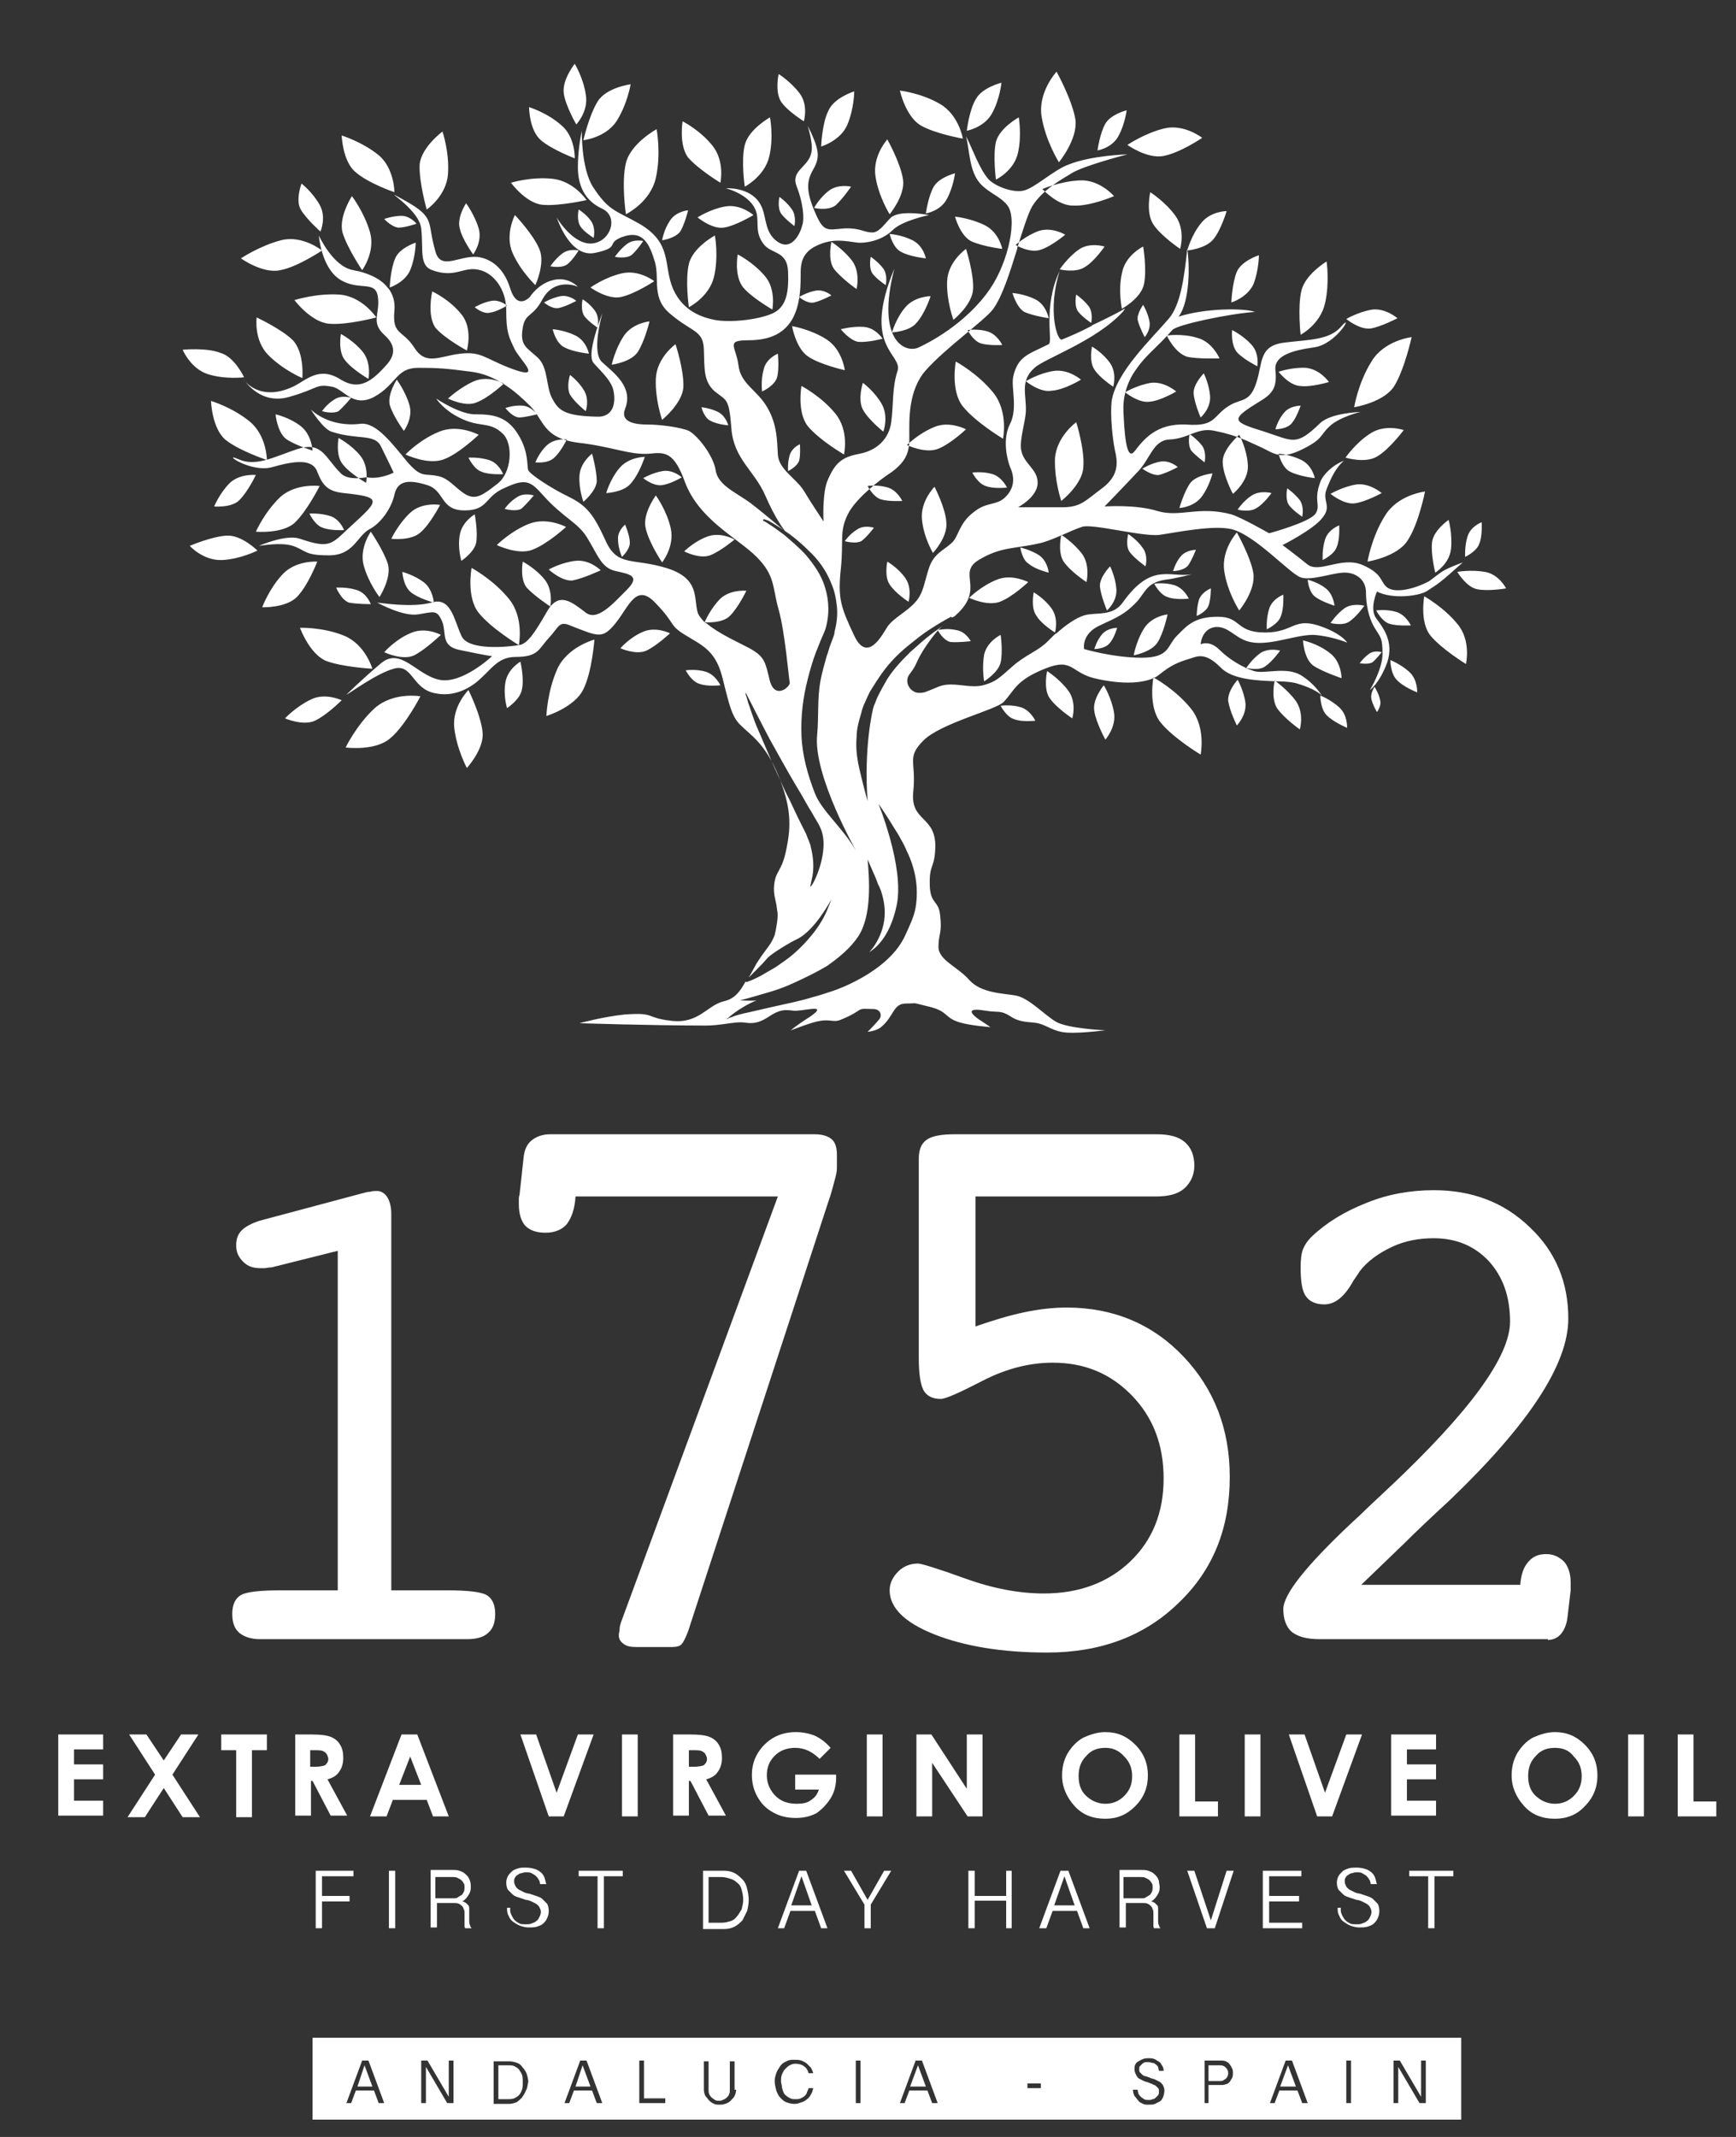 <?xml version="1.0" encoding="utf-8"?>
<!-- Generator: Adobe Illustrator 20.1.0, SVG Export Plug-In . SVG Version: 6.00 Build 0)  -->
<svg version="1.1" id="Capa_1" xmlns="http://www.w3.org/2000/svg" xmlns:xlink="http://www.w3.org/1999/xlink" x="0px" y="0px"
	 viewBox="0 0 220.5 271.3" style="enable-background:new 0 0 220.5 271.3;" xml:space="preserve">
<rect x="0" y="0" width="220.5" height="271.3" fill="#333333" stroke="none"/>
<style type="text/css">
	.st0{fill:#FFFFFF;}
</style>
<path class="st0" d="M196.6,208.2c0.7,0,1.3-0.3,1.7-0.8c0.4-0.5,0.7-1.2,0.8-2.1l0.4-3.4c0-0.1,0-0.2,0-0.5c0-0.2,0-0.4,0-0.5
	c0-1.1-0.3-2-0.8-2.6c-0.6-0.6-1.3-1-2.3-1c-1,0-1.7,0.3-2.3,1c-0.6,0.7-0.9,1.6-1,2.9h-20.2l5.4-5.2c1.4-1.4,3.3-3.2,5.9-5.6
	c10-9.6,15-17.2,15-23c0-4.6-1.6-8.5-4.9-11.6c-3.3-3.2-7.4-4.7-12.2-4.7c-2.9,0-5.8,0.5-8.5,1.6c-2.8,1.1-5.1,2.5-7,4.3
	c-0.6,0.6-0.9,1.1-1.1,1.6c-0.2,0.5-0.3,1.3-0.3,2.3c0,1.8,0.2,3.1,0.7,3.7c0.4,0.6,1.2,1,2.3,1c1.4,0,2.6-1,3.7-3
	c0.4-0.6,0.7-1,0.8-1.2c1-1.3,2.4-2.3,4.1-3.1c1.7-0.8,3.5-1.1,5.3-1.1c2.9,0,5.2,1,7,2.9c1.8,2,2.7,4.5,2.7,7.7
	c0,4.4-5.1,11.4-15.3,21c-1.6,1.5-2.9,2.7-3.7,3.5l-1.3,1.2c-5.6,5.3-8.5,8.9-8.5,10.8c0,1.3,0.4,2.3,1.1,2.9
	c0.8,0.6,1.9,0.9,3.5,0.9H196.6z M123.9,151.9h22.9c1.6,0,2.8-0.3,3.6-1c0.8-0.7,1.3-1.7,1.3-2.9c0-1.3-0.4-2.3-1.2-3
	c-0.8-0.7-2-1-3.6-1h-25.6c-1.7,0-2.9,0.2-3.6,0.7c-0.7,0.5-1,1.3-1,2.4v25.3c0,2,0.2,3.3,0.6,4.1c0.4,0.7,1.1,1.1,2.2,1.1
	c0.6,0,2.4-0.8,5.3-2.3c2.9-1.5,5.9-2.3,8.9-2.3c4.1,0,7.4,1.4,10.1,4.2c2.7,2.8,4,6.3,4,10.5c0,4.3-1.4,7.8-4.2,10.5
	c-2.8,2.7-6.5,4.1-11,4.1c-3.1,0-6.4-0.6-10-1.9c-3.6-1.3-5.6-1.9-6-1.9c-0.9,0-1.8,0.3-2.5,1c-0.7,0.7-1.1,1.5-1.1,2.4
	c0,2.2,1.9,4.1,5.7,5.6c3.8,1.5,8.6,2.3,14.3,2.3c6.8,0,12.4-2.1,16.7-6.3c4.4-4.2,6.5-9.5,6.5-16c0-6.1-2-11.2-5.9-15.3
	c-3.9-4.1-8.9-6.2-14.8-6.2c-1.7,0-3.5,0.2-5.4,0.6c-1.9,0.4-3.9,1-6.2,1.8V151.9z M105.2,152.6c0.4-1.1,0.6-2,0.8-2.7
	c0.2-0.7,0.3-1.2,0.3-1.6v-1.7c0-0.9-0.2-1.6-0.7-2c-0.5-0.4-1.2-0.6-2.2-0.6H69.9c-1,0-1.8,0.3-2.4,0.8c-0.6,0.5-0.9,1.2-1,2.2
	l-0.5,4.6c0,0.1-0.1,0.3-0.1,0.5c0,0.2,0,0.4,0,0.8c0,1.2,0.3,2.1,0.8,2.7c0.6,0.6,1.4,0.9,2.6,0.9c1.2,0,2.1-0.4,2.7-1.1
	c0.6-0.8,1-1.9,1.1-3.5h25.7l-19.9,54c-0.1,0.3-0.2,0.6-0.2,0.9c0,0.3-0.1,0.5-0.1,0.8c0,0.5,0.2,0.8,0.6,1.1
	c0.4,0.3,0.9,0.4,1.6,0.4h3.6h0.9c0.6,0,1.1-0.1,1.3-0.4c0.2-0.2,0.5-0.8,0.8-1.6L105.2,152.6z M42.9,158.8v43.1h-7.3
	c-2.6,0-4.3,0.2-5,0.6c-0.7,0.4-1.1,1.2-1.1,2.4c0,1.1,0.3,1.9,0.9,2.4c0.6,0.5,1.5,0.8,2.6,0.8h26.4c1.2,0,2.1-0.3,2.6-0.8
	c0.6-0.5,0.9-1.3,0.9-2.4c0-1.2-0.4-2-1.1-2.4c-0.7-0.4-2.4-0.6-5-0.6h-7.1v-47.8c0-0.9-0.2-1.6-0.5-2.1c-0.3-0.5-0.8-0.8-1.3-0.8
	c-0.3,0-0.6,0-0.9,0.1c-0.3,0-0.6,0.1-1,0.2l-13.1,3.5c-0.9,0.3-1.7,0.7-2.2,1.2s-0.7,1.1-0.7,1.9c0,0.9,0.3,1.5,0.9,2.1
	s1.3,0.8,2.2,0.8c0.1,0,0.3,0,0.5,0c0.2,0,0.5-0.1,0.9-0.1L42.9,158.8z M109,118.9c-1,1.5-2.5,2.7-3.9,3.7c-1.5,0.9-3,1.6-4.3,2.2
	c-1.3,0.6-2.5,1-3.6,1.3c-2,0.6-3.2,0.9-3.2,0.9s1.6,0.1,2.1,0c-2.4,1-3.8,2.4-3.8,2.4s0.1,0,0.2-0.1c0.1-0.1,0.3-0.1,0.5-0.2
	c0.5-0.2,1.2-0.4,2.2-0.6c0.9-0.2,2.1-0.5,3.5-0.8c1.3-0.3,2.9-0.6,4.5-1.1c0.8-0.2,1.7-0.5,2.6-0.8c0.9-0.3,7.2-2.6,9.2-7.1
	c0.5-1.1,1.1-2.3,1.3-3.5c0.2-1.2,0.2-2.5,0-3.7c-0.2-1.2-0.6-2.4-1.1-3.4c-0.2-0.5-0.5-1.1-0.8-1.6c-0.3-0.6-0.6-1-0.9-1.5
	c-0.6-1-1.2-1.9-1.8-2.8c-0.1-0.1-0.2-0.3-0.2-0.4c0,0.1,3.4,8.2,2.4,13.1c-0.9,4.3-2.9,5.6-3.5,6c0.2-0.2,0.3-0.4,0.5-0.6
	c0.7-1,1.2-2.1,1.4-3.4c0.2-1.3,0-2.6-0.4-3.8l-0.2-0.5l-0.2-0.4c-0.1-0.3-0.2-0.6-0.3-0.8c-0.2-0.5-0.5-1.1-0.7-1.6
	c-0.1-0.2-0.2-0.5-0.3-0.7C110.4,111.4,110.8,116.2,109,118.9 M104.2,105.1c-0.3-0.7-0.7-1.2-1-1.8c-0.7-1.1-1.3-2.3-2-3.4
	c-1.3-2.2-2.4-4.2-3.4-6c-0.5-0.9-3.1-6-3.1-6s0,0,0,0.1c0,0.1,0,0.2,0.1,0.4c0.1,0.3,0.2,0.8,0.4,1.3c0.2,0.6,0.4,1.2,0.7,2
	c0.3,0.8,0.7,1.6,1.1,2.6c0.4,0.9,0.8,1.9,1.3,3c0.5,1.1,1,2.2,1.5,3.3c0.6,1.1,1.1,2.3,1.7,3.5c0.3,0.6,0.6,1.2,0.9,1.8
	c0.2,0.6,0.5,1.1,0.6,1.7c0.3,1.2,0.4,2.4,0.2,3.6c-0.1,0.5-0.2,0.9-0.3,1.4c0,0,0,0,0.1-0.1C103.3,112.4,105.5,107.9,104.2,105.1
	 M102.4,70.5c0.9,1.1,1.9,2.4,2.4,4.1c0.5,1.6,0.6,3.5,0,5.4c-0.1,0.2-0.2,0.5-0.3,0.7c-0.1,0.2-0.2,0.5-0.3,0.7
	c-0.2,0.5-0.4,1-0.6,1.5c-0.4,1.1-0.7,2.1-1,3.3c-0.6,2.3-0.9,4.7-0.8,7.2c0.1,2.5,0.8,5,1.7,7.3c0.9,2.3,3.4,4.2,5.3,7.4
	c0.1,0.2-5.6-9.7-5-14.9c0.2-2.2,0-4.5,0.4-6.7c0.2-1.1,0.5-2.1,0.8-3.2c0.2-0.5,0.3-1,0.5-1.5c0.1-0.3,0.2-0.5,0.3-0.8
	c0.1-0.3,0.2-0.5,0.2-0.8c0.3-1.1,0.4-2.2,0.3-3.2c-0.1-1-0.3-2-0.7-2.9c-0.7-1.8-1.8-3.2-2.9-4.2c-1.1-1.1-2.1-1.9-3-2.5
	c-0.9-0.6-1.6-1-2.1-1.3C97.3,66,97,65.9,97,65.9l-0.1,0.2c0,0,0.3,0.1,0.7,0.4c0.5,0.3,1.2,0.8,2,1.4
	C100.4,68.6,101.4,69.4,102.4,70.5 M185.8,71.4c-2.9,2.6-3.1,2.7-4.5,3.6c-1,0.7-4.5,1.1-6.4,0.1c0,0-1,2.2-0.1,3.4
	c0.8,1.1,2.3,2.9,1.4,5.6c-1,2.7-2.2,3.5-2.2,3.5s1.6-2.6,1.6-4.6c0-2-0.2-2-1-3.3c-0.8-1.3-1.1-3.1-1.1-4.5c0-1.4-1-2.4-2.5-2.5
	c-1.5-0.1-4.4,1.1-5.8,0.6s-5.7-5.3-8.7-6.1c-2.3-0.6-7.1,0.4-9.2,0.7c-2.1,0.3-8.7-1.5-9.9-1c-1.3,0.4-3.9,1.8-5.5,2.1
	c-3.1,0.7-4.8,0.4-7.6,2.1c-2.8,1.7,0.9,3.6-2.9,7c-0.1,0.1-0.2,0.2-0.5,0.3l-0.1-0.1c0,0-1,0.5-2.7,1.6c-0.8,0.5-1.8,1.3-2.9,2.2
	c-1.1,0.9-2.2,2-3.2,3.4c-0.5,0.7-1,1.5-1.5,2.3c-0.2,0.4-0.4,0.8-0.6,1.3c-0.2,0.4-0.4,0.9-0.5,1.4c-0.3,1-0.6,2-0.6,3.1
	c-0.1,1.1,0,2.2,0.2,3.3c0.1,0.6,1,4.2,1.2,4.8c-0.5-6.6,0.6-11.6,0.8-12.1c0.2-0.4,0.3-0.8,0.5-1.2c0.4-0.8,0.8-1.5,1.2-2.2
	c0.9-1.4,2-2.5,2.9-3.4c1-0.9,1.9-1.7,2.7-2.3c0.5-0.4,1-0.7,1.4-1c-0.4,0.3-0.8,0.8-1.2,1.3c-1.3,1.7-1.8,2.7-2.2,3.6l0,0
	c-0.2,0.4-0.4,0.7-0.7,1.1c-0.7,0.8-0.3,1.9,0.5,2.3c0.3,0.2,0.8,0.2,1.3,0.1c1.7-0.6,2-1,3.4-1c1.4,0,3,0.5,4.4,0
	c1.3-0.4,1.7-0.8,3.4-2.3c1.7-1.5,3.2-1.9,4.5-3.2c0.3-0.3,0.6-0.6,0.9-0.9c0.1,0,0.1-0.1,0.2-0.1c1.1-1,2.5-2,3.6-2.3
	c1.5-0.4,3.5,0.2,4.8-1.6c3.7-5.2,6-3.1,8.8-3.6c0,0-2.3,0.6-3.4,0.7c-2.5,0.4-2.5,1.7-3.8,3c-1.3,1.3-2.1,1.7-4.5,2.8
	c-2.4,1.1-2,3-2,3s3.7,1.1,7.3,1.1s3.2-1.5,4.5-2.8c1.3-1.3,2.2-2.4,5.2-2.4c3,0,2.2,2,6,2c3.7,0,3.6-2.1,7.3-0.7
	c2.4,0.9,3.1,1.9,3.1,2c-0.1-0.1-2.3-0.9-4.3-1c-2.5,0-5.9,1.6-8.4,0.8c-1.6-0.5-2.4-1.9-4-1.8c-1.8,0.2-1.9,2.2-1.9,2.2
	s1.1-0.6,2.4,0.7c1.3,1.3,3.1,2.3,4.4,2.7c1.3,0.4,4-0.6,5.9,0.5c1.8,1.1,2.6,2.5,2.7,2.6c-0.1-0.1-0.9-0.9-3.4-1.6
	c-0.5-0.1-1.3-0.2-2.2-0.2h0c-0.1,0-0.1,0-0.2,0c-2.4-0.1-5.6-0.2-7.1-1.8c-1.9-1.9-2.9-1.4-3.8-1.1c-1.7,0.5-2.5,0.9-3.9,2
	c-0.1,0.1-0.3,0.2-0.4,0.3c0,0,0,0,0,0h0c-1.6,0.9-4.3,1-7.5,0.3c-3.5-0.7-3-2.8-6.7-1.3c-3.7,1.5-3.8,2.7-5.2,4.2
	c-0.9,1-8,2.7-10.2,4.9c-2.2,2.2-0.9,2.6-1.3,6.5c-0.4,3.9,2.9,3,2.8,7.1c-0.1,2.8-0.8,2-0.7,4.9c0.1,2.3,1.1,1.8,1.3,3.6
	c0.3,2.4-0.2,2.4-0.2,4.1c0,1.7,2.4,2.5,3.9,4.2c1.5,1.7,4.3,1.7,6,2c1.7,0.4,3.5,2.4,5,3.3c1.5,0.9,6.3,1.1,6.3,1.1
	s-3.1,0.4-4.8,0.3c-1.8-0.1-2.5-0.9-3.8-1.2c-0.9-0.2-2.2,0-3.5-0.9c-1.3-0.8-1.4-0.4-3.2-0.7c-1.8-0.3-2.3,0-0.8,1.1
	c0.5,0.3,1.5,1,1.5,1s-2.6-0.2-3.9-0.6c-2-0.6-1.4-1.4-3.9-2c-2.5-0.6-1.2-0.4-2.9-0.4c-1.7,0-1.5,1.6-3.2,3
	c-0.6,0.5-1.7,0.6-1.7,0.6s1-1,1.4-1.5c0.5-0.5,0.3-1.4-0.7-1.4s-1.3-0.1-1.7,0.1c-0.5,0.3-0.8,0.6-2.5,1.3
	c-0.8,0.3-1.3-0.1-2.5,0.1c-1.3,0.2-3.6,1.2-3.8,1.2c0.1,0,0.4-0.4,2.6-1.8c2.4-1.7-1.3-0.5-2.3-0.7c-1-0.1-1.6-0.2-3.1,0.8
	c-1.5,1-2.4,0.8-3.2,0.7c-1.1-0.1-2.9,0.4-4.7,0.4c-7.1,0-16.1-0.3-16.1-0.3s2.9-0.8,5.7-1.1c4.1-0.3,2.5,0.4,6,0.8
	c3.5,0.4,4.5-2,6.7-2.5c1.3-0.3,2-1.2,2.7-2.5l0.1,0.1c0,0,0.2-0.1,0.5-0.2c0.3-0.1,0.7-0.3,1.3-0.6c0.5-0.3,1.2-0.7,1.9-1.1
	c0.7-0.5,1.5-1,2.3-1.7c0.8-0.7,1.6-1.5,2.4-2.5c0.8-1,1.5-2.1,2-3.4c0.1-0.3,0.3-0.7,0.4-1c-0.1,0.1-2,3.8-4.3,5
	c-0.9,0.4-3.2,1.8-3.8,2.4c-0.5,0.6-1,1.1-1.4,1.5c-0.4,0.4-0.8,0.8-1,1c0.1-0.2,0.3-0.5,0.4-0.7c0.2-0.4,0.4-0.7,0.6-1.1
	c0.2-0.3,0.4-0.6,0.6-0.9c0.7-1,1.3-1.6,1.7-2.7c0.1-0.4,0.2-0.9,0.3-1.6c0.1-0.7,0.1-1.2,0-1.6c-0.1-1.1-0.4-1.6-0.4-2.7
	c0.1-2.4,1-1.9,1.6-5.1c0.6-2.9,0.6-5.3-1.1-9.4c-1.7-4-3.4-4.9-4.8-6.3c-1.1-1.1-1.4-2.7-2.1-5.4c0-0.1-0.1-0.3-0.1-0.4v0
	c0-0.1-0.1-0.3-0.1-0.4c-0.9-3.3-2.6-3.9-4.7-5.2c-2.1-1.3-1.1-1.3-3.7-4c-2.5-2.7-3.4,0.4-5.1,2.5c-1.7,2.1-2.2,1.7-5.8,0.3
	c-1.4-0.6-1.4,0.2-2.7,1.6c-1.3,1.4-1.3,2.4-4.2,2.4c-2.4,0-3.1,1.7-5.1,3.3c-2,1.5-3.8,1.6-5.2,1.3c-2.9-0.6-2.8-3.8-5.2-3.1
	c-2.2,0.6-5.7,3.2-6,3.3c0.1-0.1,1.9-1.9,4.4-4c2.5-2.1,4.5,1.5,7.4,2.1c2.9,0.6,6.7-3,6.7-3c0,0-0.4,0-4.2-0.8
	c-2.3-0.5-1.6-2.1-2.1-3.5c-0.7-1.7-1.1-1.3-3.1-1c-1.9,0.3-5-1.4-5.2-1.5c0.2,0,4.4,0.7,6.9,0c2.5-0.8,2.9,2.3,3.8,4.2
	c0.8,2,6.2,1.4,7.3,1.2c1.1-0.1,2.1-1.7,3.6-4.3c1.5-2.6,3.2-1.1,4.8,0.1c1.5,1.3,3.5-1,5.3-2.8c1.8-1.8,0.4-2-1.4-2.4
	c-1.8-0.4-2.2-1.9-3.6-4.2c-1.2-2-3-2.5-5.6-5.4c-1.6-1.8-2.2-2.2-4.8-1c-2.7,1.1-2.1,2.9-5.2,2.9c-3.1,0-2.5-2.5-4.7-3.2
	c-2.2-0.7-3.8-0.7-4.2,1.2c-0.4,1.8-1.8,3.7-3.2,4.4c-1.6,0.9-2,3.4-5.3,3.3c-2.9,0-2.7-0.6-4.4-1.2c-1.6-0.5-4.1,0-4.3,0
	c0.2-0.1,3.5-1.5,5.2-0.9c4.1,1.4,4,0.6,6.9-2c3.3-3,3.3-3.3-1.3-3.8c-2-0.2-2.7-0.9-3.4-2.7c-0.6-1.7-2.9-1.4-5.7-0.6
	c-2.8,0.8-6.6-2-4.3-1c2.2,1,4.5-0.3,7.5-1.3c3.1-1,3.5,1.1,5.4,3c0.7,0.8,2,0.8,3.3,0.6c0.1,0,0.1,0,0.1,0h0C48.3,60.9,50,60,50,60
	s-0.8-1.7-1.6-3.3c-0.8-1.7-3-0.8-6.3-1.9c-1-0.3-2.5-2.6-2.6-2.8c0.1,0.1,2.3,2.3,6.3,1.8c2-0.2,4,2.5,5.9,4.8
	c1.8,2.1,2.2,1.5,3.7,1.8c1.6,0.2,2.4,1.6,3.8,2.4c1.3,0.7,2.2,0,4-1.4c1.8-1.4,2-5,0.7-6.3c-1.7-1.7-2.9-0.7-5.6-2.1
	c-2-1-2.9-2.4-2.9-2.4s3.1,2.1,5.1,2c2.2,0,4,0.3,5.4,2.7c1.3,2.2,1,3.9,1.2,4.4c0.2,0.5,2.9,2.3,5.2,3.4c2.2,1.1,3.1,2.2,4.6,5.5
	c1.5,3.4,3.4,2.2,7.7,3.5s3.5,3.8,4,5.6c0.1,0.4,0.5,0.9,0.9,1.3c0.1,0.1,0.1,0.1,0.2,0.1c1.5,1.3,4,2.4,5.5,3.2
	c2,1.1,2,1.8,2.6,4.2c0.7,2.4,2.7,0.6,2.5,0.1c-0.1-0.4-0.6-6.4-1.4-9.2c-0.8-2.8-0.4-4.3-2.8-6.7c-2.4-2.4-7.3-4.7-9.1-9.5
	c-1.4-3.9-2.6-3.8-4.5-3.6c-2.5,0.2-4.7-0.9-9.1-1.4c-4.5-0.6-4.3-2.9-6.1-4.7c-1.8-1.8-4.3-3.9-7.4-4.3c-3.1-0.4-4-0.5-6.8-0.5
	c-2.8,0-2.7,2.1-5.6,3.7c-2.7,1.4-3.8-1-5.3-1.3c-2.2-0.4-1.6,0.2-5.5,1.3c-3.6,1-5.5-1.9-5.9-2.4c0.3,0.5,2.3,3,6.4,1.1
	c1.7-0.8,3.3-2.7,6.1-0.9c2.3,1.4,3.9,0.3,5.9-2c1.2-1.4,0.8-2.6-0.3-3.6c-1.9-1.7-0.6-2.7-0.9-4.9c-0.3-2.2-2.4-0.7-4.8-2.2
	c-2.4-1.5-2.7-5.6-2.7-5.6s1.8,4,4.4,4.4c0.3,0.1,0.6,0.1,0.9,0.2c0,0,0,0,0,0c1.4,0.4,2.7,1,3.5,2.1c0,0,0.1,0.1,0.1,0.1
	c0.5,0.7,0.8,1.6,0.7,2.7c-0.3,3.2,1,2.4,2.5,4.7c1.5,2.4,3.2,1.1,5.9,0.8c2.6-0.3,3.1,0.6,6.2,1.8c4.4,1.7,1.6-0.7,0.7-2.3
	c-0.8-1.7-1.1-2.2-1.1-5s-1.7-4.7-3.3-5.1c-2.1-0.6-3.1,1.1-6.1,0c-1.7-0.6-1.1-2.6-1.4-5.3c-0.3-2.7-6-5.7-2-3.5
	c3.9,2.2,2.7,2.7,3.8,6.4c0.7,2.7,3.4,0.2,5.8,0.8c1.3,0.3,2.9,1.3,3.7,3.9c0.9,2.9,2.5,1.1,2.5,1.1s1-1.6,2.8-2.1
	c2-0.6,3.3,0.8,3.3,0.8s-2.9-1.3-4.5,1.6c-1.2,2.3-2.2,1.7-2.5,3.6c-0.4,2.3,0.5,2.5,1.9,3.8c1.4,1.3,1,3.8,1.9,5.3
	c0.8,1.5,1.7,2.1,5.6,2.2c2,0.1,2.5-1.6,2.1-3.4c-0.3-1.2-1.5-2.3-2.5-3.4c-0.6-0.7-0.1-2.7,0.4-4.3c0-0.1,0.1-0.2,0.1-0.3
	c0,0,0,0,0,0c0.3-0.9,0.5-1.5,0.6-1.7c-0.1,0.4-1.4,5,0,6.2c1.4,1.3,4,3.1,2.9,5.9c-0.7,1.8,1.5,2,2.9,2c1.4,0,4,0.3,5.2,0.8
	c1.1,0.6,3.1,3.1,3.4,5c0.3,2,2.8,2.9,4.6,4.3c1.7,1.3,4,3.3,4.3,3.5c-0.2-0.2-1.3-1.6-2.6-4.6c-1.4-3.2-4-4.6-4.3-8.5
	c-0.3-3.9-0.6-3.5-2.1-4.7c-1.5-1.3-1.3-3-1.4-5.4c-0.1-2.4-1.5-2.1-4.2-4.4c-2.5-2-1.4-4.4-2-6.6c-0.7-2.3-1.5-4.2-4.2-3.2
	c-2.1,0.8-0.1,1.3-3.4,2c-3.2,0.7-4.8-4.3-4.9-4.5c0.1,0.2,2.2,3.6,4.6,3.3c2.3-0.3,3.3-3.4,1.2-4.4c-2.2-1-3.1-2.9-3.1-5.3
	c0-2.4,0.5-4.6,0.5-4.6s-0.1,4.7,1.4,7.1c2,3.1,2.9,3,5.9,4.7c4.3,2.5,3,5.3,4.3,8.3c1.3,2.9,3.8,3.6,5.2,3.9c2,0.4,5.6,0,7.4-0.8
	c1.8-0.8,2.1-2.7,2-5.3c-0.1-2.7-2.1-2.2-3.1-3.5c-1.3-1.7-0.4-3-1.1-4.5c-0.9-1.9-3.7-2.6-3.7-2.6s3-0.2,4.3,1.9
	c0.9,1.4,0.5,3.3,1.9,4.6c2.1,1.9,3.3-0.9,3.5-1.8c0.3-0.8,0.1-2.9-0.7-4.9c-0.8-2,1.3-2.4,1.8-4.1c0.4-1.2-0.4-3.5-0.4-3.6
	c0,0,0.1,0.2,0.4,0.8c1.1,2.4,1.1,3.3,0.3,4.7c-0.8,1.4-1,2.6,0.2,5.4c1.1,2.6,1.5,2.3,3.7,2.1c2.2-0.1,2.6,0.6,3.8,0.5
	c1-0.2,1.9-1.9,2.5-2.1c1.4-0.7,4.5-0.1,4.5-0.1s-3.4,0.7-4.6,1.9c-1.5,1.5-3.8,1.7-4.5,1.6c-1.6-0.2-3.1-0.6-5.2,0.4
	c-2.1,1-2,2.7-2,3.8c0,2.1-0.2,3.9-1,5.4c-1,1.8-2.7,2.8-5.7,2.8c-2.9,0-1.5,0.8-1.2,3.2c0.3,2.4,2.4,3.1,3.7,5.4
	c1.2,2.1,1.2,4.1,1.3,5.9c0.1,1.9,2.3,3,3.3,4.6c0.7,1.2,2.5,3.9,2.5,3.9s-0.2-3.8,0.6-5.4c1-2.3,2-2.8,4-3.2c2.1-0.4,3.7-1.8,4-4
	c0.3-2.2,0.1-4.4,0.8-6.5c0.7-2.2-4.6-2.9-0.4-13c-2.4,9.3,1.5,10.8,3.1,10c0.9-0.4,6-2.9,9.1-7.5c2.3-3.4,3.5-9,2.1-10.6
	c-0.9-1.1-2.3-1.5-3.4-2.7c-1.4-1.6-1.3-4-1.8-6c0.8,1.5,1.7,4.2,2.9,5.5c0.9,0.9,3.1,1.7,4.4,1.4c1.4-0.3,3.8-2.6,5.7-3.3
	c3-1.2,7.5-1.3,7.5-1.3s-5.5,1.4-7.1,2.4c-1.3,0.8-3.7,2.1-5,4.2c-0.6,1.1-1.2,3.1-1.9,5.3c0,0,0,0,0,0.1c-0.9,2.9-1.9,6.1-3.1,7.7
	c-1.2,1.5-5.9,4.8-8.5,7.7c-2.3,2.6-2.1,6.4-2.1,8.4c0,0.6,0,1.1-0.1,1.5c0,0,0,0,0,0c-0.2,1.2-0.9,2.1-2.1,3
	c-1.7,1.1-4.3,3.2-5.4,5c-1.4,2.5-0.7,3.5-1.1,7.3c-0.4,3.8,0,4.9,1.7,8.5c1.7,3.6,3.6-0.2,4.2-1.1c0.7-1.1,2.6-2,3.6-3.2
	c1-1.1,1.1-2.5,1.7-4.3c0.6-1.8,1.8-2.2,2.8-3.1c1-0.8,0.9-2.5,2.9-4c1.6-1.3,2.8-0.8,3.9-1.8c1.3-1.2,1.3-2.6,0.7-3.9
	c-0.4-1-1-3.6,0-5.5c1-2,0.1-4.6,0.4-6c0.6-2.6,1.9-2.8,4.5-4.1c0.3-0.2,0.1-1.3,0.1-2.9v-0.1v0c0-1.7,0.2-4,1.3-6.3
	c-1.6,5-0.3,9,0.3,8.7c1-0.4,2.4-1,3.7-1.7c0,0,0.1,0,0.1-0.1c1.5-0.7,2.9-1.4,3.8-1.9c0.1-0.1,0.3-0.2,0.4-0.2
	c-0.1,0.1-0.2,0.3-0.3,0.4c-3.4,3.7-9.9,5.9-11.2,7.1c-1.9,1.7-1,3.4-1.1,5.6c-0.1,1.4-0.8,3.5-0.6,4.8c0.3,1.8,2.1,2.4,2.1,4.2
	s-2.5,3.1-2.5,3.1h5.6c2.4,0,2.9-0.8,5.2-2.5c2.2-1.7,1.8-3.5,1.5-4.8c-0.3-1.5-0.6-4.4-0.4-6.2c0.6-3.7,5-7.8,7.3-10.5
	c1.4-1.7,1.9-4.9,2.3-8.8c0.3,1.8,0.4,6.6-1.1,8.6c3.4-1.1,8.4-1.1,9.7-0.6c-3.1,0.2-9.9,1.6-10.5,2.3c-2.1,2.4-3.3,3.1-4.6,5
	c-1.3,1.8-1.7,3.8-1.6,5.4c0.1,2.2,0.3,6.4,1.4,5c1.1-1.4,2.7-3.6,6.6-3.4c3.9,0.3,3.3-1.2,5.6-2.5c1.4-0.8,2.5-0.3,3.3-2.9
	c0.8-2.5,0.3-4.6,3.5-5c3.2-0.4,5.8-0.3,7.3-2.1c1.6-1.8-0.6,2.3-3.5,2.7c-2.9,0.4-5.1,1.1-4.9,2.9c0.2,2-0.2,2.9-1.9,3.9
	c-3.9,2.4-3.7,2.6,0.5,3.9c3.7,1.2,4,1.9,7.1-1.1c1.4-1.3,5.1-1.4,5.1-1.4s-2.6,0.6-3.9,1.8c-1.3,1.2-0.8,1.6-3.4,2.9
	c-3,1.5-3.7,0.5-5.5-0.3c-1.4-0.6-2.7-1.4-5.7-2c-2.2-0.5-3.3,1-5.8,1.1c-2,0.1-2.4,2.4-3.9,4c-1.3,1.4-4.3,4.5-4.3,4.5
	s4-0.3,6.8,0.6c2.8,0.8,5.2-0.7,9.3,0.4c1.3,0.4,4.8,2.4,4.8,2.4s5.2-1.4,5.9-2.5c0.7-1.1-0.3-1.6,0.6-4c0.3-0.9,1.6-2.2,3-2.7
	c-1,0.8-1.7,2.3-2.2,3.6c-0.6,1.5,0.7,2.1-0.5,3.6c-1.1,1.5-5.1,3.5-5.1,3.5s1.5,1.1,3.1,2.4c1.5,1.3,4.3-1,7,0.1
	c2.6,1.1,2.3,2.1,3.1,2.8c1,0.9,3.5,0.3,5.4-0.7C183.3,72.5,182.9,72.5,185.8,71.4 M152.7,17.5c0,0-2.3-1.8-4.8-1.2
	c-2.5,0.6-4.7,2.1-4.7,2.1s2.5,1.8,4.6,1.4C149.9,19.4,152.7,17.5,152.7,17.5 M141.5,24.9c0,0-1.8-2.1-4.3-2
	c-2.5,0.1-4.8,1.1-4.8,1.1s2,2.2,4,2.1C138.5,26.2,141.5,24.9,141.5,24.9 M98.1,39.3c0,0,0.5-2.5-0.9-4.2c-1.5-1.8-3.5-2.8-3.5-2.8
	s-0.5,2.7,0.7,4.2C95.5,37.8,98.1,39.3,98.1,39.3 M188.2,66.3c0,0-1.4,0.5-1.8,1.8c-0.4,1.3-0.3,2.6-0.3,2.6s1.5-0.7,1.8-1.7
	C188.3,68.1,188.2,66.3,188.2,66.3 M170.1,66.7c0,0-1.4,0.5-1.8,1.8c-0.4,1.3-0.3,2.6-0.3,2.6s1.5-0.7,1.8-1.7
	C170.2,68.5,170.1,66.7,170.1,66.7 M163,75.5c0,0-1.4,0.5-1.8,1.8c-0.4,1.3-0.3,2.6-0.3,2.6s1.5-0.7,1.8-1.7
	C163.1,77.2,163,75.5,163,75.5 M174.6,87.2c0,0-0.6,0.8-0.4,1.6c0.2,0.8,0.7,1.6,0.7,1.6s0.6-0.8,0.4-1.5
	C175.2,88.2,174.6,87.2,174.6,87.2 M173.3,76.9c0,0-1.4-0.4-2.5,0.3c-1.1,0.8-1.8,1.9-1.8,1.9s1.6,0.4,2.4-0.2
	C172.3,78.3,173.3,76.9,173.3,76.9 M162.6,82.6c0,0-1.4-0.4-2.5,0.3c-1.1,0.8-1.8,1.9-1.8,1.9s1.6,0.4,2.4-0.2
	C161.6,84,162.6,82.6,162.6,82.6 M140.3,31.3c0,0-1.9-0.6-3.3,0.4c-1.4,1-2.4,2.5-2.4,2.5s2,0.5,3.2-0.3
	C139,33.2,140.3,31.3,140.3,31.3 M135.3,29.8c0,0-1.6-1-3.3-0.5c-1.7,0.6-3,1.8-3,1.8s1.8,1.1,3.2,0.6
	C133.5,31.3,135.3,29.8,135.3,29.8 M74.5,25.4c0,0-1.6-2.4-4.3-2.7c-2.7-0.3-5.3,0.5-5.3,0.5s1.9,2.6,4,2.8
	C71,26.2,74.5,25.4,74.5,25.4 M40.9,31.8c0,0-2.5-2-5.2-1.3s-5.1,2.3-5.1,2.3s2.8,2,5,1.5C37.8,33.9,40.9,31.8,40.9,31.8 M33.9,58.4
	c0,0,0-3.1-2.2-4.9c-2.2-1.8-4.9-2.6-4.9-2.6s0.1,3.4,1.8,4.9C30.3,57.2,33.9,58.4,33.9,58.4 M91.5,23.2c0,0,0.6-2.7-1-4.7
	c-1.6-2-3.8-3.1-3.8-3.1s-0.5,3,0.7,4.6C88.7,21.5,91.5,23.2,91.5,23.2 M152.5,95.8c0,0,0.7-3.4-1.2-5.8c-2-2.5-4.8-4-4.8-4
	s-0.7,3.7,0.9,5.7C149,93.7,152.5,95.8,152.5,95.8 M127.4,55.7c0,0,0.7-3.4-1.2-5.8c-2-2.5-4.8-4-4.8-4s-0.7,3.7,0.9,5.7
	C123.9,53.6,127.4,55.7,127.4,55.7 M101.6,56.4c0,0-1,0.4-1.3,1.4c-0.3,1-0.2,2-0.2,2s1.1-0.5,1.4-1.3
	C101.7,57.8,101.6,56.4,101.6,56.4 M98.8,44.9c0,0-1.5,0.6-1.8,2c-0.4,1.4-0.2,2.8-0.2,2.8s1.6-0.7,1.9-1.8
	C99,46.8,98.8,44.9,98.8,44.9 M111,67c0,0-1.2-0.4-2.1,0.2c-1,0.6-1.6,1.5-1.6,1.5s1.3,0.4,2.1,0C110.1,68.2,111,67,111,67
	 M67.8,62.9c0,0-1.2-0.4-2.1,0.2c-1,0.6-1.6,1.5-1.6,1.5s1.3,0.4,2.1,0C66.9,64,67.8,62.9,67.8,62.9 M47.1,76.7c0,0-0.5-1.4-1.8-1.8
	c-1.3-0.4-2.6-0.3-2.6-0.3s0.6,1.5,1.6,1.9C45.3,76.7,47.1,76.7,47.1,76.7 M43.7,67.3c0,0-0.5-1.4-1.8-1.8c-1.3-0.4-2.6-0.3-2.6-0.3
	S40,66.7,41,67C42,67.4,43.7,67.3,43.7,67.3 M92.5,54c0,0-0.3-1.2-1.3-1.7c-1-0.5-2.1-0.6-2.1-0.6s0.3,1.3,1.1,1.7
	C91.1,53.9,92.5,54,92.5,54 M102.1,15.4c0,0,0.6-2-0.5-3.5c-1.1-1.5-2.7-2.5-2.7-2.5s-0.5,2.2,0.3,3.5
	C100,14.1,102.1,15.4,102.1,15.4 M149.9,31.6c0,0,0.7-2.4-0.6-4.2c-1.3-1.8-3.2-3-3.2-3s-0.6,2.6,0.4,4.1
	C147.5,30,149.9,31.6,149.9,31.6 M145.4,42.8c0,0,0.8-0.9,0.6-2c-0.2-1.1-0.8-2.1-0.8-2.1s-0.8,1.1-0.7,1.9
	C144.7,41.5,145.4,42.8,145.4,42.8 M140.4,93.9c0,0,1.4-1.6,1.1-3.4c-0.3-1.9-1.3-3.5-1.3-3.5s-1.5,1.8-1.2,3.3
	C139.2,91.7,140.4,93.9,140.4,93.9 M165.1,92.6c0,0,0.6-2-0.5-3.6c-1.1-1.5-2.7-2.6-2.7-2.6s-0.5,2.2,0.3,3.5
	C163.1,91.2,165.1,92.6,165.1,92.6 M115.4,76.4c0,0,0.5-1.7-0.4-3c-0.9-1.3-2.3-2.1-2.3-2.1s-0.4,1.9,0.3,2.9
	C113.7,75.3,115.4,76.4,115.4,76.4 M134,80.3c0,0,0.5-1.7-0.4-3c-0.9-1.3-2.3-2.1-2.3-2.1s-0.4,1.9,0.3,2.9
	C132.2,79.2,134,80.3,134,80.3 M145.5,71.9c0,0,0.4-1.4-0.4-2.4c-0.7-1-1.8-1.7-1.8-1.7s-0.4,1.5,0.2,2.3
	C144.1,70.9,145.5,71.9,145.5,71.9 M141.4,49.1c0,0,0.5-1.7-0.4-3c-0.9-1.3-2.3-2.1-2.3-2.1s-0.4,1.9,0.3,2.9
	C139.6,47.9,141.4,49.1,141.4,49.1 M165.4,65.6c0,0,0.3-1.2-0.3-2.1c-0.7-0.9-1.6-1.5-1.6-1.5s-0.3,1.3,0.2,2.1
	C164.2,64.8,165.4,65.6,165.4,65.6 M153,58.7c0,0,0.3-1.2-0.3-2.1c-0.7-0.9-1.6-1.5-1.6-1.5s-0.3,1.3,0.2,2.1
	C151.8,57.8,153,58.7,153,58.7 M149.6,59.3c0,0-1-0.9-2.2-0.7c-1.2,0.2-2.3,0.9-2.3,0.9s1.2,0.9,2.1,0.8
	C148.1,60.1,149.6,59.3,149.6,59.3 M137.3,48.2c0,0-1.6-1.4-3.5-1.1c-1.9,0.3-3.5,1.3-3.5,1.3s1.8,1.5,3.3,1.2
	C135.2,49.5,137.3,48.2,137.3,48.2 M73.2,38.2c0,0-0.9-0.8-2-0.6s-2.1,0.8-2.1,0.8s1,0.9,1.9,0.7C71.9,38.9,73.2,38.2,73.2,38.2
	 M127.9,61.9c0,0-0.6-1.3-1.8-1.7c-1.3-0.4-2.6-0.2-2.6-0.2s0.7,1.4,1.7,1.7C126.2,62.1,127.9,61.9,127.9,61.9 M169.5,76.9
	c0,0-0.1-1.4-1.1-2.2c-1-0.8-2.3-1.1-2.3-1.1s0.1,1.6,1,2.2C167.9,76.4,169.5,76.9,169.5,76.9 M151,76c0,0-0.6-1.3-1.8-1.7
	c-1.3-0.4-2.6-0.2-2.6-0.2s0.7,1.4,1.7,1.7C149.3,76.2,151,76,151,76 M91.5,87c0,0-0.6-1.3-1.8-1.7c-1.2-0.4-2.6-0.2-2.6-0.2
	s0.7,1.4,1.7,1.7C89.8,87.2,91.5,87,91.5,87 M131.5,91.5c0,0-0.6-1.3-1.8-1.7c-1.3-0.4-2.6-0.2-2.6-0.2s0.7,1.4,1.7,1.7
	C129.8,91.7,131.5,91.5,131.5,91.5 M133.2,72.7c0,0-0.1-1.4-1.2-2.2c-1.1-0.7-2.4-1-2.4-1s0.2,1.6,1.1,2.1
	C131.5,72.3,133.2,72.7,133.2,72.7 M179.2,79.4c0,0-0.6-1.3-1.8-1.7c-1.3-0.4-2.6-0.2-2.6-0.2s0.7,1.4,1.7,1.7
	C177.5,79.5,179.2,79.4,179.2,79.4 M114.6,63.6c0,0-0.6-1.3-1.8-1.7c-1.3-0.4-2.6-0.2-2.6-0.2s0.7,1.4,1.7,1.7
	C112.9,63.7,114.6,63.6,114.6,63.6 M171.1,92.4c0,0,0.1-1.6-1-2.6c-1.1-1-2.4-1.5-2.4-1.5s0,1.7,0.8,2.5
	C169.4,91.7,171.1,92.4,171.1,92.4 M127.3,43.8c0,0-0.6-1.3-1.8-1.7c-1.2-0.4-2.6-0.2-2.6-0.2s0.7,1.4,1.7,1.7
	C125.6,43.9,127.3,43.8,127.3,43.8 M105.6,37.5c0,0-0.9-0.8-2-0.6s-2.1,0.8-2.1,0.8s1,0.9,1.9,0.7C104.3,38.2,105.6,37.5,105.6,37.5
	 M64.4,38.8c0,0-0.9-0.8-2-0.6c-1.1,0.2-2.1,0.8-2.1,0.8s1,0.9,1.9,0.7C63.1,39.6,64.4,38.8,64.4,38.8 M112.5,36.2
	c0,0,0.3-1.2-0.3-2.1c-0.7-0.9-1.6-1.5-1.6-1.5s-0.3,1.3,0.2,2.1C111.3,35.4,112.5,36.2,112.5,36.2 M100.9,28.7c0,0,0.3-1.2-0.3-2.1
	C99.9,25.6,99,25,99,25s-0.3,1.3,0.2,2.1C99.7,27.8,100.9,28.7,100.9,28.7 M108.8,36.7c0,0,0.5-2-0.5-3.5c-1.1-1.5-2.7-2.5-2.7-2.5
	s-0.5,2.2,0.3,3.4C106.8,35.3,108.8,36.7,108.8,36.7 M75.4,30.2c0,0,0.3-1.2-0.3-2.1s-1.6-1.5-1.6-1.5s-0.3,1.3,0.2,2.1
	C74.1,29.4,75.4,30.2,75.4,30.2 M87.4,26.7c0,0-1.5,0.1-2.3,1.3c-0.8,1.2-1,2.5-1,2.5s1.6-0.2,2.3-1.1C87,28.4,87.4,26.7,87.4,26.7
	 M81.7,30.6c0,0-1.2-0.3-2.1,0.4c-0.9,0.7-1.5,1.6-1.5,1.6s1.3,0.3,2.1-0.2C80.9,31.8,81.7,30.6,81.7,30.6 M108.1,23.7
	c0,0-1.6-0.4-2.8,0.5c-1.2,0.9-1.9,2.2-1.9,2.2s1.7,0.4,2.7-0.3C107,25.3,108.1,23.7,108.1,23.7 M73.5,31.8c0,0-1.2-0.3-2.1,0.4
	c-0.9,0.7-1.5,1.6-1.5,1.6s1.3,0.3,2.1-0.2C72.7,33.1,73.5,31.8,73.5,31.8 M79.4,66.6c0,0-1,0.8-0.9,1.9c0,1.1,0.5,2.2,0.5,2.2
	s1-0.9,1-1.8C80,68,79.4,66.6,79.4,66.6 M112.1,43c0,0-0.9-1.4-2.4-1.5c-1.5-0.1-2.9,0.3-2.9,0.3s1.1,1.4,2.2,1.6
	C110.3,43.5,112.1,43,112.1,43 M68.2,52.6c0,0-0.7-1-1.8-1.1c-1.1-0.1-2.2,0.3-2.2,0.3s0.8,1.1,1.7,1.2C66.7,53,68.2,52.6,68.2,52.6
	 M44.6,50.5c0,0-1.2-0.4-2.1,0.2c-1,0.6-1.6,1.5-1.6,1.5s1.3,0.4,2.1,0C43.7,51.6,44.6,50.5,44.6,50.5 M85.1,80.4
	c0,0-1.8-0.9-3.4-0.2c-1.7,0.7-2.9,2.1-2.9,2.1s2,0.9,3.3,0.3C83.4,82,85.1,80.4,85.1,80.4 M55.1,76.5c0,0-0.1-1.7-1.3-2.6
	c-1.2-0.9-2.7-1.3-2.7-1.3s0.1,1.8,1.1,2.6C53.2,76,55.1,76.5,55.1,76.5 M141.9,79.7c0,0-1.2,0-1.9,0.8c-0.7,0.8-1,1.9-1,1.9
	s1.3,0,1.9-0.7C141.5,81.1,141.9,79.7,141.9,79.7 M153.8,74.7c0,0-1.1,0.4-1.5,1.4c-0.3,1-0.3,2.1-0.3,2.1s1.2-0.5,1.5-1.3
	C153.8,76.1,153.8,74.7,153.8,74.7 M151.9,69.8c0,0-1.2,0-1.9,0.8c-0.7,0.8-1,1.9-1,1.9s1.3,0,1.9-0.7
	C151.4,71.1,151.9,69.8,151.9,69.8 M165.2,51.5c0,0-1.4,0-2.1,0.9c-0.8,0.9-1.1,2.1-1.1,2.1s1.5,0,2.1-0.8
	C164.7,53,165.2,51.5,165.2,51.5 M123.3,81.4c0,0-0.6-1.2-1.8-1.4c-1.2-0.3-2.4,0-2.4,0s0.7,1.3,1.6,1.5
	C121.7,81.6,123.3,81.4,123.3,81.4 M191.3,74.7c0,0-0.9-1.8-2.7-2.1c-1.8-0.3-3.5,0-3.5,0s1.1,1.9,2.5,2.2
	C189,75.1,191.3,74.7,191.3,74.7 M168.8,48.5c0,0-1.1-1.6-2.9-1.8c-1.8-0.1-3.5,0.5-3.5,0.5s1.3,1.7,2.7,1.8
	C166.5,49.2,168.8,48.5,168.8,48.5 M175.5,62.6c0,0-1.5-1.3-3.2-1.1c-1.8,0.3-3.3,1.2-3.3,1.2s1.7,1.4,3.1,1.2
	C173.5,63.7,175.5,62.6,175.5,62.6 M149.4,49.7c0,0-1.5-1.3-3.2-1.1c-1.8,0.3-3.3,1.2-3.3,1.2s1.7,1.4,3.1,1.2
	C147.4,50.9,149.4,49.7,149.4,49.7 M86.6,60.6c0,0-1.1-1-2.4-0.8c-1.3,0.2-2.5,0.9-2.5,0.9s1.2,1,2.3,0.9
	C85.1,61.5,86.6,60.6,86.6,60.6 M72,55.8c0,0-1.5-0.2-2.5,0.7c-1,0.9-1.5,2.2-1.5,2.2s1.6,0.2,2.4-0.6C71.2,57.4,72,55.8,72,55.8
	 M112.2,54.8c0,0,0.7-1.9-0.2-3.5c-0.9-1.6-2.4-2.7-2.4-2.7s-0.7,2.1,0,3.4C110.3,53.3,112.2,54.8,112.2,54.8 M74.4,52.2
	c0,0,0.5-1.4-0.2-2.6c-0.7-1.2-1.8-2-1.8-2s-0.5,1.5,0,2.5C73,51.1,74.4,52.2,74.4,52.2 M63.9,60.2c0,0-0.5-1.4-1.8-1.8
	c-1.3-0.4-2.6-0.3-2.6-0.3s0.7,1.5,1.7,1.8C62.1,60.3,63.9,60.2,63.9,60.2 M73.2,15.8c0,0,1.6-1.7,1.2-3.8C74.1,9.9,73,8.1,73,8.1
	s-1.6,2-1.4,3.7C71.8,13.4,73.2,15.8,73.2,15.8 M40.7,29.4c0,0,0.8-1.8-0.1-3.4c-0.9-1.6-2.3-2.7-2.3-2.7s-0.8,2.1-0.1,3.3
	S40.7,29.4,40.7,29.4 M69.9,77c0,0,0.4-2-0.7-3.4c-1.1-1.4-2.8-2.3-2.8-2.3s-0.4,2.2,0.5,3.3C67.9,75.7,69.9,77,69.9,77 M46.5,61.3
	c0,0,0.4-2-0.7-3.4c-1.1-1.4-2.8-2.3-2.8-2.3s-0.4,2.2,0.5,3.3C44.4,60.1,46.5,61.3,46.5,61.3 M65.9,81.9c0,0,0.7-3.4-1.2-5.8
	c-2-2.5-4.8-4-4.8-4s-0.7,3.7,0.9,5.7C62.4,79.8,65.9,81.9,65.9,81.9 M47.3,84.9c0,0-0.9-3.1-3.6-4.2c-2.7-1.1-5.6-1-5.6-1
	s1.2,3.3,3.3,4.2C43.5,84.7,47.3,84.9,47.3,84.9 M159.7,46.5c0,0,0.3-1.7-0.8-2.8c-1-1.1-2.4-1.8-2.4-1.8s-0.2,1.8,0.6,2.8
	C157.9,45.6,159.7,46.5,159.7,46.5 M140.6,77.5c0,0,1.3-1.1,1.2-2.7c-0.1-1.5-0.8-2.9-0.8-2.9s-1.3,1.3-1.3,2.5
	C139.8,75.6,140.6,77.5,140.6,77.5 M152.5,53c0,0,1.3-1.1,1.2-2.7c-0.1-1.5-0.8-2.9-0.8-2.9s-1.3,1.3-1.3,2.5
	C151.7,51.2,152.5,53,152.5,53 M133.2,40.4c0,0-0.3-1.7-1.7-2.4c-1.4-0.7-2.9-0.8-2.9-0.8s0.5,1.8,1.5,2.4
	C131.2,40.1,133.2,40.4,133.2,40.4 M127.3,31.6c0,0-0.4-2.1-2.2-3c-1.8-0.9-3.8-1.1-3.8-1.1s0.6,2.3,2,3.1
	C124.8,31.3,127.3,31.6,127.3,31.6 M167,60.7c0,0-0.3-1.6-1.7-2.3s-2.9-0.8-2.9-0.8s0.4,1.8,1.5,2.3C165.1,60.5,167,60.7,167,60.7
	 M74.8,44.9c0,0-0.3-1.6-1.7-2.3c-1.4-0.7-2.9-0.8-2.9-0.8s0.4,1.8,1.5,2.3C72.8,44.7,74.8,44.9,74.8,44.9 M59.3,44.5
	c0,0,0.8-2.8-0.7-4.6C57.1,38,54.9,37,54.9,37s-0.7,3,0.4,4.6C56.5,43,59.3,44.5,59.3,44.5 M54.2,26.6c0,0,2.5-1.7,2.7-4.5
	c0.2-2.8-0.7-5.4-0.7-5.4s-2.7,2-2.9,4.2C53.2,23.1,54.2,26.6,54.2,26.6 M74.1,17.8c0,0,2.8-0.3,4.2-2.4c1.4-2.2,1.8-4.7,1.8-4.7
	s-3.1,0.4-4.2,2.2S74.1,17.8,74.1,17.8 M104.3,18.6c0,0,2.4-0.7,3.3-2.7c0.9-2.1,0.9-4.3,0.9-4.3s-2.6,0.8-3.3,2.5
	C104.4,15.7,104.3,18.6,104.3,18.6 M182.3,72.7c0,0,1.8-1.1,2-3c0.2-1.9-0.3-3.7-0.3-3.7s-1.9,1.3-2.1,2.8
	C181.7,70.3,182.3,72.7,182.3,72.7 M156.4,38.4c0,0,2-0.6,2.8-2.3c0.7-1.8,0.7-3.7,0.7-3.7s-2.2,0.7-2.8,2.1
	C156.5,35.9,156.4,38.4,156.4,38.4 M165.2,42.5c0,0,2.5-1.3,3.1-4c0.6-2.6,0.2-5.3,0.2-5.3s-2.7,1.6-3.2,3.7
	C164.8,39,165.2,42.5,165.2,42.5 M149.8,64.5c0,0,1.8-0.1,2.8-1.4c1-1.3,1.4-3,1.4-3s-2,0.2-2.8,1.2
	C150.4,62.4,149.8,64.5,149.8,64.5 M87.5,39c0,0,2.6-1.3,3.2-3.9c0.6-2.6,0.1-5.2,0.1-5.2s-2.8,1.5-3.3,3.6C87,35.6,87.5,39,87.5,39
	 M84.1,71.4c0,0,1.6-2,1.1-4.3c-0.5-2.3-1.9-4.2-1.9-4.2S81.6,65.2,82,67C82.4,68.9,84.1,71.4,84.1,71.4 M117.6,27.1
	c0,0,1.9-0.3,2.7-1.9c0.8-1.5,1-3.2,1-3.2s-2,0.5-2.7,1.7C117.9,24.9,117.6,27.1,117.6,27.1 M122.3,17.6c0,0-0.5-3-2.9-4.4
	c-2.4-1.4-5.1-1.7-5.1-1.7s0.7,3.2,2.6,4.4C118.8,17,122.3,17.6,122.3,17.6 M126.5,22.8c0,0,2.3-1.1,2.8-3.4
	c0.5-2.2,0.1-4.5,0.1-4.5s-2.4,1.3-2.9,3.1C126.1,19.8,126.5,22.8,126.5,22.8 M79.5,27.2c0,0,3.1-1.5,3.8-4.6
	c0.7-3.1,0.1-6.2,0.1-6.2s-3.3,1.8-3.9,4.3C78.9,23.2,79.5,27.2,79.5,27.2 M60.1,32.3c0,0,1.2-1.6,0.7-3.3c-0.5-1.7-1.6-3.2-1.6-3.2
	S58,27.6,58.4,29C58.7,30.4,60.1,32.3,60.1,32.3 M49.5,36.5c0,0,1.9-0.6,2.6-2.2c0.7-1.7,0.7-3.5,0.7-3.5s-2.1,0.7-2.6,2
	C49.6,34.1,49.5,36.5,49.5,36.5 M51.3,54.7c0,0,1.2-1.6,0.7-3.3c-0.5-1.7-1.6-3.2-1.6-3.2s-1.2,1.8-0.9,3.2
	C49.9,52.8,51.3,54.7,51.3,54.7 M46,34.3c0,0,1.7-2.3,1-4.8c-0.7-2.5-2.3-4.6-2.3-4.6s-1.7,2.6-1.2,4.6C44.1,31.5,46,34.3,46,34.3
	 M66.1,84c0,0-1.6,0.9-1.9,2.6c-0.3,1.7,0.2,3.3,0.2,3.3s1.7-1.1,1.9-2.4C66.6,86.1,66.1,84,66.1,84 M82.5,40.8c0,0-2.2,0.2-3.3,1.9
	c-1.1,1.7-1.5,3.6-1.5,3.6s2.4-0.3,3.3-1.6C81.9,43.3,82.5,40.8,82.5,40.8 M64,48.7c0,0-1.9-1.1-3.8-0.3c-1.8,0.8-3.3,2.2-3.3,2.2
	s2.2,1.1,3.6,0.5C62.1,50.5,64,48.7,64,48.7 M122.7,54.5c0,0-2.1-1.1-4-0.3c-2,0.8-3.5,2.3-3.5,2.3s2.3,1.1,3.9,0.5
	C120.7,56.4,122.7,54.5,122.7,54.5 M107.3,47c0,0-0.3-2.6-2.3-3.9c-2-1.3-4.4-1.7-4.4-1.7s0.5,2.9,2.1,3.9
	C104.2,46.3,107.3,47,107.3,47 M40.6,61.7c0,0-3-0.4-5,1.4c-2,1.9-3.1,4.4-3.1,4.4s3.3,0.3,4.9-1.1C39,64.9,40.6,61.7,40.6,61.7
	 M59.5,87.6c0,0-2.1,2.1-1.8,4.8c0.3,2.7,1.6,5.1,1.6,5.1s2.2-2.4,2-4.5C61.1,90.8,59.5,87.6,59.5,87.6 M47.1,67.5
	c0,0-1.5,2.1-0.9,4.3c0.6,2.2,2,4,2,4s1.5-2.3,1.1-4.1C48.8,70,47.1,67.5,47.1,67.5 M179.3,42.8c0,0-3.5,0.4-5.1,3.1
	c-1.7,2.7-2.2,5.8-2.2,5.8s3.8-0.6,5.1-2.7S179.3,42.8,179.3,42.8 M157.1,67.6c0,0-2,2.2-1.6,4.9c0.4,2.7,1.9,5,1.9,5
	s2.1-2.5,1.8-4.7C158.9,70.8,157.1,67.6,157.1,67.6 M134.2,9.1c0,0-2.4,2.6-1.9,5.7c0.5,3.1,2.2,5.8,2.2,5.8s2.4-2.9,2.1-5.4
	C136.2,12.7,134.2,9.1,134.2,9.1 M24.1,69.3c0,0,1.7,1.9,4.1,1.8c2.3-0.1,4.5-1.2,4.5-1.2s-2-2-3.9-1.9
	C26.9,68.1,24.1,69.3,24.1,69.3 M23.2,44.4c0,0,1,2.4,3.2,3.1c2.2,0.7,4.6,0.4,4.6,0.4s-1.2-2.6-3-3.1
	C26.2,44.1,23.2,44.4,23.2,44.4 M32.6,40.3c0,0-0.4,2.9,1.5,4.8c1.9,1.9,4.3,2.9,4.3,2.9s0.3-3.2-1.2-4.8
	C35.8,41.8,32.6,40.3,32.6,40.3 M75.2,57.6c0,0-1.5,1.1-1.6,2.8c-0.1,1.7,0.5,3.3,0.5,3.3s1.6-1.3,1.7-2.6
	C75.8,59.7,75.2,57.6,75.2,57.6 M43.4,88.9c0,0-2.1-1-3.9-0.1c-1.9,0.9-3.3,2.4-3.3,2.4s2.3,1,3.8,0.3
	C41.5,90.8,43.4,88.9,43.4,88.9 M55.9,64.1c0,0-2.3-0.4-3.8,1s-2.4,3.3-2.4,3.3s2.5,0.3,3.7-0.8C54.6,66.6,55.9,64.1,55.9,64.1
	 M85.8,43.7c0,0-2.4,1.7-2.5,4.4c-0.1,2.7,0.8,5.2,0.8,5.2s2.5-2,2.7-4.1C86.9,47,85.8,43.7,85.8,43.7 M122.7,31.6
	c0,0-2.3,1.6-2.4,4.1c-0.1,2.5,0.8,4.9,0.8,4.9s2.4-1.9,2.5-3.9C123.7,34.7,122.7,31.6,122.7,31.6 M145.2,31.3c0,0-2.3,1.1-2.7,3.4
	c-0.5,2.2,0,4.5,0,4.5s2.4-1.3,2.8-3.1C145.7,34.2,145.2,31.3,145.2,31.3 M50.1,24.4c0,0,0-3-2-4.7c-2.1-1.7-4.7-2.5-4.7-2.5
	s0.1,3.2,1.7,4.6C46.8,23.3,50.1,24.4,50.1,24.4 M175.5,82.8c0,0-0.9-0.3-1.6,0.2c-0.7,0.5-1.2,1.2-1.2,1.2s1,0.2,1.6-0.1
	C174.8,83.7,175.5,82.8,175.5,82.8 M161.5,62.6c0,0-1.4-0.4-2.5,0.3c-1.1,0.7-1.8,1.8-1.8,1.8s1.5,0.4,2.4-0.2
	C160.5,64,161.5,62.6,161.5,62.6 M83.1,35.7c0,0-1.9-1.5-4.1-1c-2.2,0.5-4,1.8-4,1.8s2.2,1.6,3.9,1.2C80.7,37.3,83.1,35.7,83.1,35.7
	 M47.8,40.3c0,0-1.8-2.7-4.7-2.9c-2.9-0.2-5.7,0.7-5.7,0.7s2.1,2.8,4.4,3C44.1,41.3,47.8,40.3,47.8,40.3 M40.3,71.3
	c0,0-2.7-0.2-4.4,1.6c-1.7,1.8-2.6,4.2-2.6,4.2s3,0.1,4.4-1.3S40.3,71.3,40.3,71.3 M186.2,84.3c0,0,0.7-3-1.1-5.1
	c-1.7-2.1-4.2-3.5-4.2-3.5s-0.6,3.3,0.8,5C183.1,82.4,186.2,84.3,186.2,84.3 M107.2,57.7c0,0,0.7-3-1.1-5.2
	c-1.8-2.2-4.3-3.5-4.3-3.5s-0.6,3.3,0.8,5.1C104.1,55.9,107.2,57.7,107.2,57.7 M157.1,92.1c0,0,1.2-1.2,1.1-2.8c-0.2-1.6-1-3-1-3
	s-1.3,1.4-1.2,2.7C156.2,90.3,157.1,92.1,157.1,92.1 M138.6,41c0,0,0.3-1.2-0.3-2.1c-0.7-0.9-1.6-1.5-1.6-1.5s-0.3,1.3,0.2,2.1
	C137.4,40.2,138.6,41,138.6,41 M75.9,41.6c0,0,0.3-1.2-0.3-2.1C74.9,38.5,74,38,74,38s-0.3,1.3,0.2,2.1
	C74.7,40.8,75.9,41.6,75.9,41.6 M95.7,27.3c0,0-1.6-1.4-3.5-1.1c-1.9,0.3-3.6,1.4-3.6,1.4s1.8,1.5,3.3,1.3S95.7,27.3,95.7,27.3
	 M178.3,54.6c0,0-2.3-0.8-4.2,0.4c-1.9,1.2-3.2,3.1-3.2,3.1s2.6,0.8,4.1-0.2C176.5,57,178.3,54.6,178.3,54.6 M155.8,26.8
	c0,0-2.1,0-3.3,1.6c-1.2,1.5-1.7,3.4-1.7,3.4s2.3-0.2,3.3-1.4C155.1,29.2,155.8,26.8,155.8,26.8 M180,87.9c0,0,0.1-1.6-1-2.6
	c-1.1-1-2.4-1.5-2.4-1.5s0,1.7,0.8,2.5C178.2,87.2,180,87.9,180,87.9 M154.9,45.5c0,0-0.9-2.1-2.8-2.6c-1.9-0.6-3.9-0.3-3.9-0.3
	s1,2.2,2.6,2.7C152.2,45.6,154.9,45.5,154.9,45.5 M136.2,91.2c0,0,0.6-2-0.5-3.5c-1.1-1.5-2.7-2.5-2.7-2.5s-0.5,2.2,0.3,3.4
	C134.2,89.9,136.2,91.2,136.2,91.2 M138,73.9c0,0,0.5-2-0.5-3.5c-1.1-1.5-2.7-2.5-2.7-2.5s-0.5,2.2,0.3,3.4
	C136,72.6,138,73.9,138,73.9 M52.9,28.4c0,0-0.8-1-1.9-1c-1.1,0-2.2,0.4-2.2,0.4s0.9,1,1.8,1.1C51.5,28.9,52.9,28.4,52.9,28.4
	 M76.3,72.4c0,0-1.4-1.4-3.2-1.2c-1.8,0.2-3.4,1.1-3.4,1.1s1.6,1.5,3,1.4C74.2,73.4,76.3,72.4,76.3,72.4 M118.2,37.6
	c0,0-2,0-3.2,1.4c-1.2,1.4-1.7,3.2-1.7,3.2s2.2-0.1,3.1-1.2C117.5,39.8,118.2,37.6,118.2,37.6 M81.9,58c0,0-2,0-3.2,1.4
	c-1.2,1.4-1.7,3.2-1.7,3.2s2.2-0.1,3.1-1.2C81.2,60.2,81.9,58,81.9,58 M93.3,68.5c0,0-1.7-1-3.4-0.4c-1.7,0.6-3,1.9-3,1.9
	s1.9,1,3.3,0.5C91.5,70,93.3,68.5,93.3,68.5 M94.8,75c0,0-2-0.2-3.3,1c-1.3,1.3-2,3-2,3s2.2,0.2,3.2-0.8C93.8,77.1,94.8,75,94.8,75
	 M32.5,60.3c0,0-2-0.2-3.3,1c-1.3,1.3-2,3-2,3s2.2,0.2,3.2-0.8C31.5,62.4,32.5,60.3,32.5,60.3 M177.5,40.4c0,0-1.5-1.3-3.2-1.1
	c-1.8,0.3-3.3,1.2-3.3,1.2s1.7,1.4,3.1,1.2C175.4,41.5,177.5,40.4,177.5,40.4 M39.7,57.2c0,0-0.1-2-1.5-3.1
	c-1.4-1.1-3.2-1.5-3.2-1.5s0.2,2.2,1.3,3.1C37.4,56.5,39.7,57.2,39.7,57.2 M46.8,48.1c0,0,0.4-2-0.7-3.4c-1.1-1.4-2.8-2.3-2.8-2.3
	s-0.4,2.2,0.5,3.3C44.7,46.9,46.8,48.1,46.8,48.1 M156.6,62.7c0,0,2-1.6,1.9-3.6c-0.1-2.1-1.1-3.9-1.1-3.9s-2.1,1.8-2.1,3.4
	C155.3,60.3,156.6,62.7,156.6,62.7 M170.4,86.1c0,0,0-2.1-1.5-3.2c-1.5-1.2-3.4-1.6-3.4-1.6s0.1,2.3,1.3,3.2
	C168,85.3,170.4,86.1,170.4,86.1 M117.6,32.8c0,0-0.3-1.6-1.7-2.3c-1.4-0.7-2.9-0.8-2.9-0.8s0.4,1.8,1.5,2.3
	C115.6,32.6,117.6,32.8,117.6,32.8 M73,20.1c0,0,0.1-2.7-1.7-4.2c-1.8-1.6-4.1-2.3-4.1-2.3s0,2.9,1.5,4.2C70.1,19,73,20.1,73,20.1
	 M139.4,19.1c0,0,1.9-0.3,2.7-1.9c0.8-1.5,1-3.2,1-3.2s-2,0.5-2.7,1.7C139.7,16.9,139.4,19.1,139.4,19.1 M122.8,16.6
	c0,0,2.2-0.4,3.2-2.2c1-1.8,1.2-3.9,1.2-3.9s-2.4,0.6-3.2,2C123.1,13.9,122.8,16.6,122.8,16.6 M94.6,23.7c0,0,2.5-1.3,3.1-3.8
	c0.6-2.5,0.1-5,0.1-5s-2.7,1.5-3.2,3.5C94.1,20.4,94.6,23.7,94.6,23.7 M60.3,65.3c0,0-1.6,0.9-1.9,2.6c-0.3,1.7,0.2,3.3,0.2,3.3
	s1.7-1.1,1.9-2.4C60.7,67.4,60.3,65.3,60.3,65.3 M130.6,73.9c0,0-2.1-1.1-4-0.3c-2,0.8-3.5,2.3-3.5,2.3s2.3,1.1,3.9,0.5
	C128.6,75.8,130.6,73.9,130.6,73.9 M60.8,55.2c0,0-2.6-1.4-5-0.4c-2.5,1-4.3,2.9-4.3,2.9s2.9,1.4,4.9,0.6
	C58.3,57.6,60.8,55.2,60.8,55.2 M71.9,66.9c0,0-2.4-1.3-4.7-0.4c-2.3,0.9-4.1,2.7-4.1,2.7s2.7,1.3,4.5,0.6
	C69.5,69.1,71.9,66.9,71.9,66.9 M53.4,88.4c0,0-3.4-0.6-5.8,1.5c-2.3,2.1-3.7,5-3.7,5s3.8,0.5,5.7-1.2
	C51.5,92.1,53.4,88.4,53.4,88.4 M75.5,81.2c0,0-3.4,0.9-4.7,3.7c-1.3,2.9-1.4,6-1.4,6s3.6-1.1,4.7-3.4
	C75.2,85.3,75.5,81.2,75.5,81.2 M148.3,78c0,0-2,0.2-3,1.8c-1,1.6-1.3,3.4-1.3,3.4s2.2-0.4,3-1.6C147.8,80.4,148.3,78,148.3,78
	 M181,62.4c0,0-3.5,0.4-5.1,3.1c-1.7,2.7-2.2,5.8-2.2,5.8s3.8-0.6,5.1-2.7C180.2,66.5,181,62.4,181,62.4 M112.7,17.7
	c0,0-1.9,2.1-1.5,4.7c0.4,2.6,1.8,4.8,1.8,4.8s2-2.4,1.7-4.4C114.4,20.7,112.7,17.7,112.7,17.7 M65.4,27.3c0,0-1.3,2.5-0.3,4.8
	c1,2.3,2.9,4.1,2.9,4.1s1.3-2.8,0.5-4.6C67.7,29.7,65.4,27.3,65.4,27.3 M56,80.6c0,0-2-1.1-3.9-0.2c-1.9,0.8-3.3,2.4-3.3,2.4
	s2.3,1.1,3.8,0.4C54,82.5,56,80.6,56,80.6 M118.7,61.8c0,0-1.8,1.8-1.6,4.1c0.2,2.3,1.4,4.3,1.4,4.3s1.9-2,1.7-3.9
	C120.1,64.5,118.7,61.8,118.7,61.8 M136.7,53.6c0,0-2.5,1.8-2.7,4.6c-0.1,2.8,0.8,5.4,0.8,5.4s2.7-2.1,2.8-4.3
	C137.8,57.1,136.7,53.6,136.7,53.6 M127.1,84.1c-0.3,1.3-2.1,2.4-2.1,2.4s-0.3-1.7,0-3.4c0.4-1.7,2.1-2.5,2.1-2.5
	S127.4,82.7,127.1,84.1"/>
<polygon class="st0" points="44.9,237.5 44.9,238.2 40.9,238.2 40.9,240.7 44.4,240.7 44.4,241.4 40.9,241.4 40.9,244.8 40.1,244.8 
	40.1,237.5 "/>
<rect x="49.4" y="237.5" class="st0" width="0.8" height="7.3"/>
<path class="st0" d="M55.4,241h2.2c0.2,0,0.4,0,0.5-0.1c0.2-0.1,0.3-0.2,0.5-0.3s0.2-0.3,0.3-0.4c0.1-0.2,0.1-0.4,0.1-0.6
	c0-0.2,0-0.4-0.1-0.5c-0.1-0.2-0.2-0.3-0.3-0.4c-0.1-0.1-0.3-0.2-0.5-0.3c-0.2-0.1-0.4-0.1-0.6-0.1h-2.2V241z M59.8,239.6
	c0,0.4-0.1,0.7-0.3,1c-0.2,0.3-0.4,0.6-0.8,0.8c0.2,0,0.3,0.1,0.5,0.2c0.1,0.1,0.2,0.2,0.3,0.3c0.1,0.1,0.1,0.3,0.1,0.4
	c0,0.2,0,0.3,0,0.5v1.1c0,0.2,0,0.3,0.1,0.5c0,0.1,0.1,0.3,0.2,0.4h-0.8c-0.1-0.1-0.1-0.2-0.1-0.4c0-0.2,0-0.3,0-0.4v-1.2
	c0-0.1,0-0.3-0.1-0.4c0-0.1-0.1-0.3-0.2-0.4c-0.1-0.1-0.2-0.2-0.4-0.3s-0.4-0.1-0.6-0.1h-2.2v3.1h-0.8v-7.3h3c0.4,0,0.7,0.1,0.9,0.2
	c0.3,0.1,0.5,0.3,0.7,0.5c0.2,0.2,0.3,0.4,0.4,0.7C59.8,239.1,59.8,239.3,59.8,239.6"/>
<path class="st0" d="M64.8,242.5c0,0.3,0.1,0.5,0.2,0.7c0.1,0.2,0.2,0.4,0.4,0.6c0.2,0.2,0.4,0.3,0.6,0.4c0.2,0.1,0.5,0.1,0.8,0.1
	c0.2,0,0.5,0,0.7-0.1c0.2-0.1,0.4-0.1,0.6-0.3c0.2-0.1,0.3-0.3,0.4-0.5c0.1-0.2,0.2-0.4,0.2-0.7c0-0.2-0.1-0.4-0.2-0.6
	c-0.1-0.2-0.3-0.3-0.4-0.4c-0.2-0.1-0.4-0.2-0.6-0.3c-0.2-0.1-0.5-0.2-0.7-0.2c-0.3-0.1-0.6-0.2-0.9-0.3c-0.3-0.1-0.6-0.2-0.8-0.4
	c-0.2-0.2-0.4-0.4-0.6-0.6c-0.1-0.2-0.2-0.5-0.2-0.9c0-0.3,0.1-0.6,0.2-0.8c0.1-0.2,0.3-0.4,0.5-0.6c0.2-0.2,0.5-0.3,0.8-0.4
	c0.3-0.1,0.6-0.1,1-0.1c0.5,0,0.9,0.1,1.2,0.2c0.3,0.1,0.6,0.3,0.8,0.5c0.2,0.2,0.3,0.4,0.4,0.7c0.1,0.3,0.1,0.5,0.2,0.7h-0.8
	c0-0.2-0.1-0.5-0.2-0.6c-0.1-0.2-0.2-0.3-0.4-0.5c-0.2-0.1-0.3-0.2-0.5-0.3c-0.2-0.1-0.4-0.1-0.6-0.1c-0.2,0-0.4,0-0.6,0.1
	c-0.2,0-0.4,0.1-0.5,0.2c-0.2,0.1-0.3,0.2-0.4,0.4c-0.1,0.1-0.1,0.3-0.1,0.5c0,0.2,0.1,0.4,0.2,0.6c0.1,0.2,0.3,0.3,0.4,0.4
	c0.2,0.1,0.4,0.2,0.6,0.3c0.2,0.1,0.5,0.2,0.7,0.2c0.3,0.1,0.6,0.2,0.9,0.3c0.3,0.1,0.6,0.2,0.8,0.4c0.2,0.2,0.4,0.4,0.6,0.6
	c0.1,0.2,0.2,0.5,0.2,0.9c0,0.4-0.1,0.7-0.2,0.9c-0.1,0.3-0.3,0.5-0.5,0.7c-0.2,0.2-0.5,0.3-0.8,0.4c-0.3,0.1-0.7,0.1-1.1,0.1
	c-0.3,0-0.7-0.1-1-0.2c-0.3-0.1-0.6-0.3-0.9-0.5c-0.3-0.2-0.5-0.5-0.6-0.8c-0.2-0.3-0.2-0.7-0.2-1H64.8z"/>
<polygon class="st0" points="79.1,237.5 79.1,238.2 76.7,238.2 76.7,244.8 75.9,244.8 75.9,238.2 73.5,238.2 73.5,237.5 "/>
<path class="st0" d="M90.1,244.1h1.6c0.4,0,0.7-0.1,1.1-0.2c0.3-0.1,0.6-0.3,0.8-0.6c0.2-0.2,0.4-0.6,0.6-0.9
	c0.1-0.4,0.2-0.8,0.2-1.2c0-0.5-0.1-0.9-0.2-1.3c-0.1-0.4-0.3-0.7-0.6-0.9c-0.2-0.2-0.5-0.4-0.9-0.5c-0.3-0.1-0.7-0.2-1.1-0.2h-1.6
	V244.1z M89.3,237.5H92c0.5,0,0.9,0.1,1.3,0.3c0.4,0.2,0.7,0.5,1,0.8c0.3,0.3,0.5,0.7,0.6,1.2c0.1,0.4,0.2,0.9,0.2,1.4
	c0,0.5-0.1,1-0.2,1.4c-0.2,0.4-0.4,0.8-0.6,1.2c-0.3,0.3-0.6,0.6-1,0.8c-0.4,0.2-0.8,0.3-1.3,0.3h-2.7V237.5z"/>
<path class="st0" d="M101.8,238.2l-1.3,3.7h2.6L101.8,238.2z M102.4,237.5l2.7,7.3h-0.8l-0.8-2.2h-3.1l-0.8,2.2h-0.8l2.7-7.3H102.4z
	"/>
<polygon class="st0" points="110.2,241.2 112.3,237.5 113.2,237.5 110.6,241.8 110.6,244.8 109.8,244.8 109.8,241.8 107.2,237.5 
	108.1,237.5 "/>
<polygon class="st0" points="123.8,237.5 123.8,240.7 127.8,240.7 127.8,237.5 128.5,237.5 128.5,244.8 127.8,244.8 127.8,241.3 
	123.8,241.3 123.8,244.8 123,244.8 123,237.5 "/>
<path class="st0" d="M135.2,238.2l-1.3,3.7h2.6L135.2,238.2z M135.7,237.5l2.7,7.3h-0.8l-0.8-2.2h-3.1l-0.8,2.2H132l2.7-7.3H135.7z"
	/>
<path class="st0" d="M142.8,241h2.2c0.2,0,0.4,0,0.5-0.1c0.2-0.1,0.3-0.2,0.5-0.3s0.2-0.3,0.3-0.4c0.1-0.2,0.1-0.4,0.1-0.6
	c0-0.2,0-0.4-0.1-0.5c-0.1-0.2-0.2-0.3-0.3-0.4c-0.1-0.1-0.3-0.2-0.5-0.3c-0.2-0.1-0.4-0.1-0.6-0.1h-2.2V241z M147.3,239.6
	c0,0.4-0.1,0.7-0.3,1c-0.2,0.3-0.4,0.6-0.8,0.8c0.2,0,0.3,0.1,0.5,0.2c0.1,0.1,0.2,0.2,0.3,0.3c0.1,0.1,0.1,0.3,0.1,0.4
	c0,0.2,0,0.3,0,0.5v1.1c0,0.2,0,0.3,0.1,0.5c0,0.1,0.1,0.3,0.2,0.4h-0.8c-0.1-0.1-0.1-0.2-0.1-0.4c0-0.2,0-0.3,0-0.4v-1.2
	c0-0.1,0-0.3-0.1-0.4c0-0.1-0.1-0.3-0.2-0.4c-0.1-0.1-0.2-0.2-0.4-0.3s-0.4-0.1-0.6-0.1h-2.2v3.1h-0.8v-7.3h3c0.4,0,0.7,0.1,0.9,0.2
	c0.3,0.1,0.5,0.3,0.7,0.5c0.2,0.2,0.3,0.4,0.4,0.7C147.2,239.1,147.3,239.3,147.3,239.6"/>
<polygon class="st0" points="153.8,243.8 155.8,237.5 156.7,237.5 154.3,244.8 153.3,244.8 150.8,237.5 151.7,237.5 "/>
<polygon class="st0" points="165.3,237.5 165.3,238.2 161.2,238.2 161.2,240.7 165,240.7 165,241.4 161.2,241.4 161.2,244.1 
	165.4,244.1 165.4,244.8 160.4,244.8 160.4,237.5 "/>
<path class="st0" d="M170.3,242.5c0,0.3,0.1,0.5,0.2,0.7c0.1,0.2,0.2,0.4,0.4,0.6c0.2,0.2,0.4,0.3,0.6,0.4c0.2,0.1,0.5,0.1,0.8,0.1
	c0.2,0,0.5,0,0.7-0.1c0.2-0.1,0.4-0.1,0.6-0.3c0.2-0.1,0.3-0.3,0.4-0.5c0.1-0.2,0.2-0.4,0.2-0.7c0-0.2-0.1-0.4-0.2-0.6
	c-0.1-0.2-0.3-0.3-0.4-0.4c-0.2-0.1-0.4-0.2-0.6-0.3c-0.2-0.1-0.5-0.2-0.7-0.2c-0.3-0.1-0.6-0.2-0.9-0.3c-0.3-0.1-0.6-0.2-0.8-0.4
	c-0.2-0.2-0.4-0.4-0.6-0.6c-0.1-0.2-0.2-0.5-0.2-0.9c0-0.3,0.1-0.6,0.2-0.8c0.1-0.2,0.3-0.4,0.5-0.6c0.2-0.2,0.5-0.3,0.8-0.4
	c0.3-0.1,0.6-0.1,1-0.1c0.5,0,0.9,0.1,1.2,0.2c0.3,0.1,0.6,0.3,0.8,0.5c0.2,0.2,0.3,0.4,0.4,0.7c0.1,0.3,0.1,0.5,0.2,0.7h-0.8
	c0-0.2-0.1-0.5-0.2-0.6c-0.1-0.2-0.2-0.3-0.4-0.5c-0.2-0.1-0.3-0.2-0.5-0.3c-0.2-0.1-0.4-0.1-0.6-0.1c-0.2,0-0.4,0-0.6,0.1
	c-0.2,0-0.4,0.1-0.5,0.2c-0.2,0.1-0.3,0.2-0.4,0.4c-0.1,0.1-0.1,0.3-0.1,0.5c0,0.2,0.1,0.4,0.2,0.6c0.1,0.2,0.3,0.3,0.4,0.4
	c0.2,0.1,0.4,0.2,0.6,0.3c0.2,0.1,0.5,0.2,0.7,0.2c0.3,0.1,0.6,0.2,0.9,0.3c0.3,0.1,0.6,0.2,0.8,0.4c0.2,0.2,0.4,0.4,0.6,0.6
	c0.1,0.2,0.2,0.5,0.2,0.9c0,0.4-0.1,0.7-0.2,0.9c-0.1,0.3-0.3,0.5-0.5,0.7c-0.2,0.2-0.5,0.3-0.8,0.4c-0.3,0.1-0.7,0.1-1.1,0.1
	c-0.3,0-0.7-0.1-1-0.2c-0.3-0.1-0.6-0.3-0.9-0.5c-0.3-0.2-0.5-0.5-0.6-0.8c-0.2-0.3-0.2-0.7-0.2-1H170.3z"/>
<polygon class="st0" points="184.6,237.5 184.6,238.2 182.2,238.2 182.2,244.8 181.4,244.8 181.4,238.2 179,238.2 179,237.5 "/>
<path class="st0" d="M213.1,220.2h2v8.5h2.9v1.9h-4.9V220.2z M206.8,220.2h2v10.4h-2V220.2z M197.5,221.9c-1,0-1.8,0.3-2.4,1
	c-0.7,0.7-1,1.5-1,2.6c0,1.2,0.4,2.1,1.2,2.7c0.6,0.5,1.4,0.8,2.2,0.8c0.9,0,1.7-0.3,2.4-1c0.7-0.7,1-1.5,1-2.5c0-1-0.3-1.8-1-2.5
	C199.3,222.2,198.5,221.9,197.5,221.9 M197.5,219.9c1.5,0,2.7,0.5,3.8,1.6c1.1,1.1,1.6,2.4,1.6,3.9c0,1.5-0.5,2.8-1.6,3.9
	c-1,1.1-2.3,1.6-3.8,1.6c-1.6,0-2.9-0.5-3.9-1.6c-1-1.1-1.6-2.4-1.6-3.9c0-1,0.2-1.9,0.7-2.8c0.5-0.8,1.1-1.5,2-2
	C195.6,220.2,196.5,219.9,197.5,219.9 M176.7,220.2h5.7v1.9h-3.7v1.9h3.7v1.9h-3.7v2.7h3.7v1.9h-5.7V220.2z M163.7,220.2h2l2.6,7.4
	l2.7-7.4h2l-3.8,10.4h-1.9L163.7,220.2z M158.1,220.2h2v10.4h-2V220.2z M149.8,220.2h2v8.5h2.9v1.9h-4.9V220.2z M140.4,221.9
	c-1,0-1.8,0.3-2.4,1c-0.7,0.7-1,1.5-1,2.6c0,1.2,0.4,2.1,1.2,2.7c0.6,0.5,1.4,0.8,2.2,0.8c0.9,0,1.7-0.3,2.4-1s1-1.5,1-2.5
	c0-1-0.3-1.8-1-2.5C142.1,222.2,141.3,221.9,140.4,221.9 M140.4,219.9c1.5,0,2.7,0.5,3.8,1.6c1.1,1.1,1.6,2.4,1.6,3.9
	c0,1.5-0.5,2.8-1.6,3.9s-2.3,1.6-3.8,1.6c-1.6,0-2.9-0.5-3.9-1.6c-1-1.1-1.6-2.4-1.6-3.9c0-1,0.2-1.9,0.7-2.8c0.5-0.8,1.1-1.5,2-2
	C138.5,220.2,139.4,219.9,140.4,219.9 M116.4,220.2h1.9l4.5,6.9v-6.9h2v10.4h-1.9l-4.5-6.8v6.8h-2V220.2z M110.1,220.2h2v10.4h-2
	V220.2z M105.5,221.9l-1.4,1.4c-0.9-0.9-1.9-1.4-3.1-1.4c-1,0-1.9,0.3-2.6,1c-0.7,0.7-1,1.5-1,2.5c0,1,0.4,1.9,1.1,2.6
	c0.7,0.7,1.6,1,2.7,1c0.7,0,1.3-0.1,1.7-0.4c0.5-0.3,0.9-0.7,1.1-1.4h-3v-1.9h5.2l0,0.4c0,0.9-0.2,1.8-0.7,2.6
	c-0.5,0.8-1.1,1.4-1.8,1.9c-0.8,0.4-1.6,0.6-2.6,0.6c-1.1,0-2-0.2-2.9-0.7c-0.9-0.5-1.5-1.1-2-2c-0.5-0.9-0.7-1.8-0.7-2.8
	c0-1.4,0.5-2.6,1.4-3.6c1.1-1.2,2.5-1.8,4.2-1.8c0.9,0,1.8,0.2,2.5,0.5C104.2,220.7,104.9,221.2,105.5,221.9 M87.5,224.3h0.6
	c0.6,0,1.1-0.1,1.3-0.2c0.2-0.2,0.4-0.4,0.4-0.8c0-0.2-0.1-0.4-0.2-0.6c-0.1-0.2-0.3-0.3-0.5-0.4c-0.2-0.1-0.6-0.1-1.1-0.1h-0.5
	V224.3z M85.5,220.2h2.1c1.2,0,2,0.1,2.5,0.3c0.5,0.2,0.9,0.5,1.2,1c0.3,0.5,0.4,1,0.4,1.7c0,0.7-0.2,1.3-0.5,1.7
	c-0.3,0.5-0.8,0.8-1.5,1l2.5,4.6H90l-2.3-4.4h-0.2v4.4h-2V220.2z M79,220.2h2v10.4h-2V220.2z M66.1,220.2h2l2.6,7.4l2.7-7.4h2
	l-3.8,10.4h-1.9L66.1,220.2z M52.1,223l-1.4,3.6h2.8L52.1,223z M51,220.2h2l4,10.4H55l-0.8-2.1h-4.3l-0.8,2.1H47L51,220.2z
	 M39.4,224.3h0.6c0.6,0,1.1-0.1,1.3-0.2c0.2-0.2,0.4-0.4,0.4-0.8c0-0.2-0.1-0.4-0.2-0.6c-0.1-0.2-0.3-0.3-0.5-0.4
	c-0.2-0.1-0.6-0.1-1.1-0.1h-0.5V224.3z M37.4,220.2h2.1c1.2,0,2,0.1,2.5,0.3c0.5,0.2,0.9,0.5,1.2,1c0.3,0.5,0.4,1,0.4,1.7
	c0,0.7-0.2,1.3-0.5,1.7c-0.3,0.5-0.8,0.8-1.5,1l2.5,4.6H42l-2.3-4.4h-0.2v4.4h-2V220.2z M28.1,220.2h5.8v2h-1.9v8.5h-2v-8.5h-1.9
	V220.2z M16.4,220.2h2.2l2.2,3.3l2.2-3.3h2.2l-3.3,5.1l3.5,5.4h-2.2l-2.4-3.7l-2.4,3.7h-2.2l3.5-5.4L16.4,220.2z M7.4,220.2h5.7v1.9
	H9.4v1.9h3.7v1.9H9.4v2.7h3.7v1.9H7.4V220.2z"/>
<g>
	<path class="st0" d="M155.7,262.5c-0.1-0.1-0.2-0.2-0.3-0.2c-0.1-0.1-0.3-0.1-0.4-0.1h-1.5v2h1.5c0.1,0,0.3,0,0.4-0.1
		c0.1-0.1,0.2-0.1,0.3-0.2c0.1-0.1,0.2-0.2,0.2-0.3c0.1-0.1,0.1-0.3,0.1-0.4c0-0.1,0-0.3-0.1-0.4
		C155.9,262.7,155.8,262.6,155.7,262.5z"/>
	<path class="st0" d="M65.9,262.7c-0.2-0.2-0.4-0.3-0.6-0.4c-0.2-0.1-0.5-0.1-0.8-0.1h-1.2v4.3h1.2c0.3,0,0.5,0,0.8-0.1
		c0.2-0.1,0.4-0.2,0.6-0.4c0.2-0.2,0.3-0.4,0.4-0.7c0.1-0.3,0.1-0.6,0.1-0.9c0-0.4,0-0.7-0.1-1C66.2,263.1,66,262.9,65.9,262.7z"/>
	<polygon class="st0" points="162.6,264.9 164.6,264.9 163.6,262.2 	"/>
	<polygon class="st0" points="73.1,264.9 75,264.9 74,262.2 	"/>
	<polygon class="st0" points="115.6,264.9 117.6,264.9 116.6,262.2 	"/>
	<polygon class="st0" points="45.4,264.9 47.3,264.9 46.3,262.2 	"/>
	<path class="st0" d="M39.7,258.7v10.4h145.9v-10.4H39.7z M48.1,267l-0.6-1.6h-2.3l-0.6,1.6H44l2-5.4h0.8l2,5.4H48.1z M57.6,267
		h-0.8l-2.7-4.6v4.6h-0.6v-5.4h0.8l2.7,4.6v-4.6h0.6V267z M66.8,265.4c-0.1,0.3-0.3,0.6-0.5,0.9c-0.2,0.2-0.4,0.4-0.7,0.6
		c-0.3,0.1-0.6,0.2-0.9,0.2h-2v-5.4h2c0.4,0,0.7,0.1,1,0.2c0.3,0.1,0.5,0.3,0.7,0.6c0.2,0.2,0.4,0.5,0.5,0.8s0.2,0.7,0.2,1
		C67,264.7,67,265.1,66.8,265.4z M75.8,267l-0.6-1.6h-2.3l-0.6,1.6h-0.6l2-5.4h0.8l2,5.4H75.8z M84.5,267h-3.3v-5.4h0.6v4.8h2.7V267
		z M93.5,265.3c0,0.3-0.1,0.6-0.2,0.8c-0.1,0.2-0.3,0.4-0.5,0.6c-0.2,0.2-0.4,0.3-0.7,0.4s-0.5,0.1-0.7,0.1c-0.2,0-0.5,0-0.7-0.1
		c-0.2-0.1-0.4-0.2-0.6-0.4c-0.2-0.2-0.3-0.4-0.5-0.6c-0.1-0.2-0.2-0.5-0.2-0.8v-3.6h0.6v3.6c0,0.2,0,0.4,0.1,0.6
		c0.1,0.2,0.2,0.3,0.3,0.4c0.1,0.1,0.3,0.2,0.4,0.3c0.2,0.1,0.3,0.1,0.5,0.1c0.2,0,0.3,0,0.5-0.1c0.2-0.1,0.3-0.1,0.5-0.3
		c0.1-0.1,0.3-0.3,0.3-0.4c0.1-0.2,0.1-0.4,0.1-0.6v-3.6h0.6V265.3z M99.4,265.3c0.1,0.3,0.2,0.6,0.4,0.7c0.2,0.2,0.4,0.3,0.6,0.4
		c0.2,0.1,0.4,0.1,0.7,0.1c0.2,0,0.4,0,0.6-0.1c0.2-0.1,0.4-0.2,0.5-0.3c0.1-0.1,0.3-0.3,0.3-0.5c0.1-0.2,0.2-0.4,0.2-0.5h0.6
		c-0.1,0.3-0.1,0.5-0.3,0.8c-0.1,0.2-0.3,0.5-0.5,0.6c-0.2,0.2-0.4,0.3-0.7,0.4c-0.3,0.1-0.5,0.2-0.9,0.2c-0.4,0-0.7-0.1-1-0.2
		c-0.3-0.1-0.5-0.3-0.8-0.6c-0.2-0.2-0.4-0.6-0.5-0.9c-0.1-0.4-0.2-0.8-0.2-1.2c0-0.4,0.1-0.7,0.2-1c0.1-0.3,0.3-0.6,0.5-0.9
		c0.2-0.3,0.5-0.5,0.8-0.6c0.3-0.2,0.6-0.2,1-0.2c0.3,0,0.6,0,0.9,0.1c0.2,0.1,0.5,0.2,0.7,0.4c0.2,0.2,0.3,0.3,0.5,0.5
		c0.1,0.2,0.2,0.4,0.3,0.7h-0.6c-0.1-0.4-0.3-0.7-0.6-0.9c-0.3-0.2-0.6-0.3-1.1-0.3c-0.3,0-0.5,0.1-0.7,0.2
		c-0.2,0.1-0.4,0.3-0.6,0.5c-0.2,0.2-0.3,0.5-0.4,0.7c-0.1,0.3-0.1,0.6-0.1,0.9C99.3,264.7,99.3,265,99.4,265.3z M109.3,267h-0.6
		v-5.4h0.6V267z M118.4,267l-0.6-1.6h-2.3l-0.6,1.6h-0.6l2-5.4h0.8l2,5.4H118.4z M132.2,265.1h-1.7v-0.6h1.7V265.1z M147.7,266.3
		c-0.1,0.2-0.2,0.4-0.4,0.5c-0.2,0.1-0.4,0.2-0.6,0.3c-0.2,0.1-0.5,0.1-0.8,0.1c-0.3,0-0.5,0-0.7-0.1c-0.2-0.1-0.5-0.2-0.6-0.4
		c-0.2-0.2-0.3-0.4-0.5-0.6c-0.1-0.2-0.2-0.5-0.2-0.8h0.6c0,0.2,0.1,0.4,0.1,0.5c0.1,0.2,0.2,0.3,0.3,0.4c0.1,0.1,0.3,0.2,0.4,0.3
		c0.2,0.1,0.4,0.1,0.6,0.1c0.2,0,0.3,0,0.5-0.1c0.2,0,0.3-0.1,0.4-0.2c0.1-0.1,0.2-0.2,0.3-0.3c0.1-0.1,0.1-0.3,0.1-0.5
		c0-0.2,0-0.3-0.1-0.4c-0.1-0.1-0.2-0.2-0.3-0.3c-0.1-0.1-0.3-0.1-0.4-0.2c-0.2-0.1-0.3-0.1-0.5-0.2c-0.2-0.1-0.4-0.1-0.6-0.2
		c-0.2-0.1-0.4-0.2-0.6-0.3c-0.2-0.1-0.3-0.3-0.4-0.5c-0.1-0.2-0.2-0.4-0.2-0.7c0-0.2,0-0.4,0.1-0.6c0.1-0.2,0.2-0.3,0.4-0.4
		c0.2-0.1,0.3-0.2,0.6-0.3c0.2-0.1,0.5-0.1,0.7-0.1c0.3,0,0.6,0,0.9,0.2s0.4,0.2,0.6,0.4c0.1,0.2,0.2,0.3,0.3,0.5
		c0.1,0.2,0.1,0.4,0.1,0.5h-0.6c0-0.2-0.1-0.3-0.1-0.5c-0.1-0.1-0.2-0.3-0.3-0.3c-0.1-0.1-0.2-0.2-0.4-0.2c-0.1,0-0.3-0.1-0.5-0.1
		c-0.2,0-0.3,0-0.4,0c-0.1,0-0.3,0.1-0.4,0.2c-0.1,0.1-0.2,0.2-0.3,0.3c-0.1,0.1-0.1,0.2-0.1,0.4c0,0.2,0,0.3,0.1,0.4
		c0.1,0.1,0.2,0.2,0.3,0.3c0.1,0.1,0.3,0.2,0.5,0.2c0.2,0.1,0.3,0.1,0.5,0.2c0.2,0.1,0.4,0.1,0.6,0.2c0.2,0.1,0.4,0.2,0.6,0.3
		c0.2,0.1,0.3,0.3,0.4,0.4c0.1,0.2,0.2,0.4,0.2,0.7S147.8,266.1,147.7,266.3z M156.5,263.8c-0.1,0.2-0.2,0.3-0.3,0.5
		c-0.1,0.1-0.3,0.3-0.5,0.3c-0.2,0.1-0.4,0.1-0.7,0.1h-1.5v2.3H153v-5.4h2c0.3,0,0.5,0,0.7,0.1c0.2,0.1,0.4,0.2,0.5,0.4
		c0.1,0.1,0.2,0.3,0.3,0.5c0.1,0.2,0.1,0.4,0.1,0.5C156.6,263.4,156.6,263.6,156.5,263.8z M165.4,267l-0.6-1.6h-2.3l-0.6,1.6h-0.6
		l2-5.4h0.8l2,5.4H165.4z M171.6,267h-0.6v-5.4h0.6V267z M181.1,267h-0.8l-2.7-4.6v4.6h-0.6v-5.4h0.8l2.7,4.6v-4.6h0.6V267z"/>
</g>
</svg>
